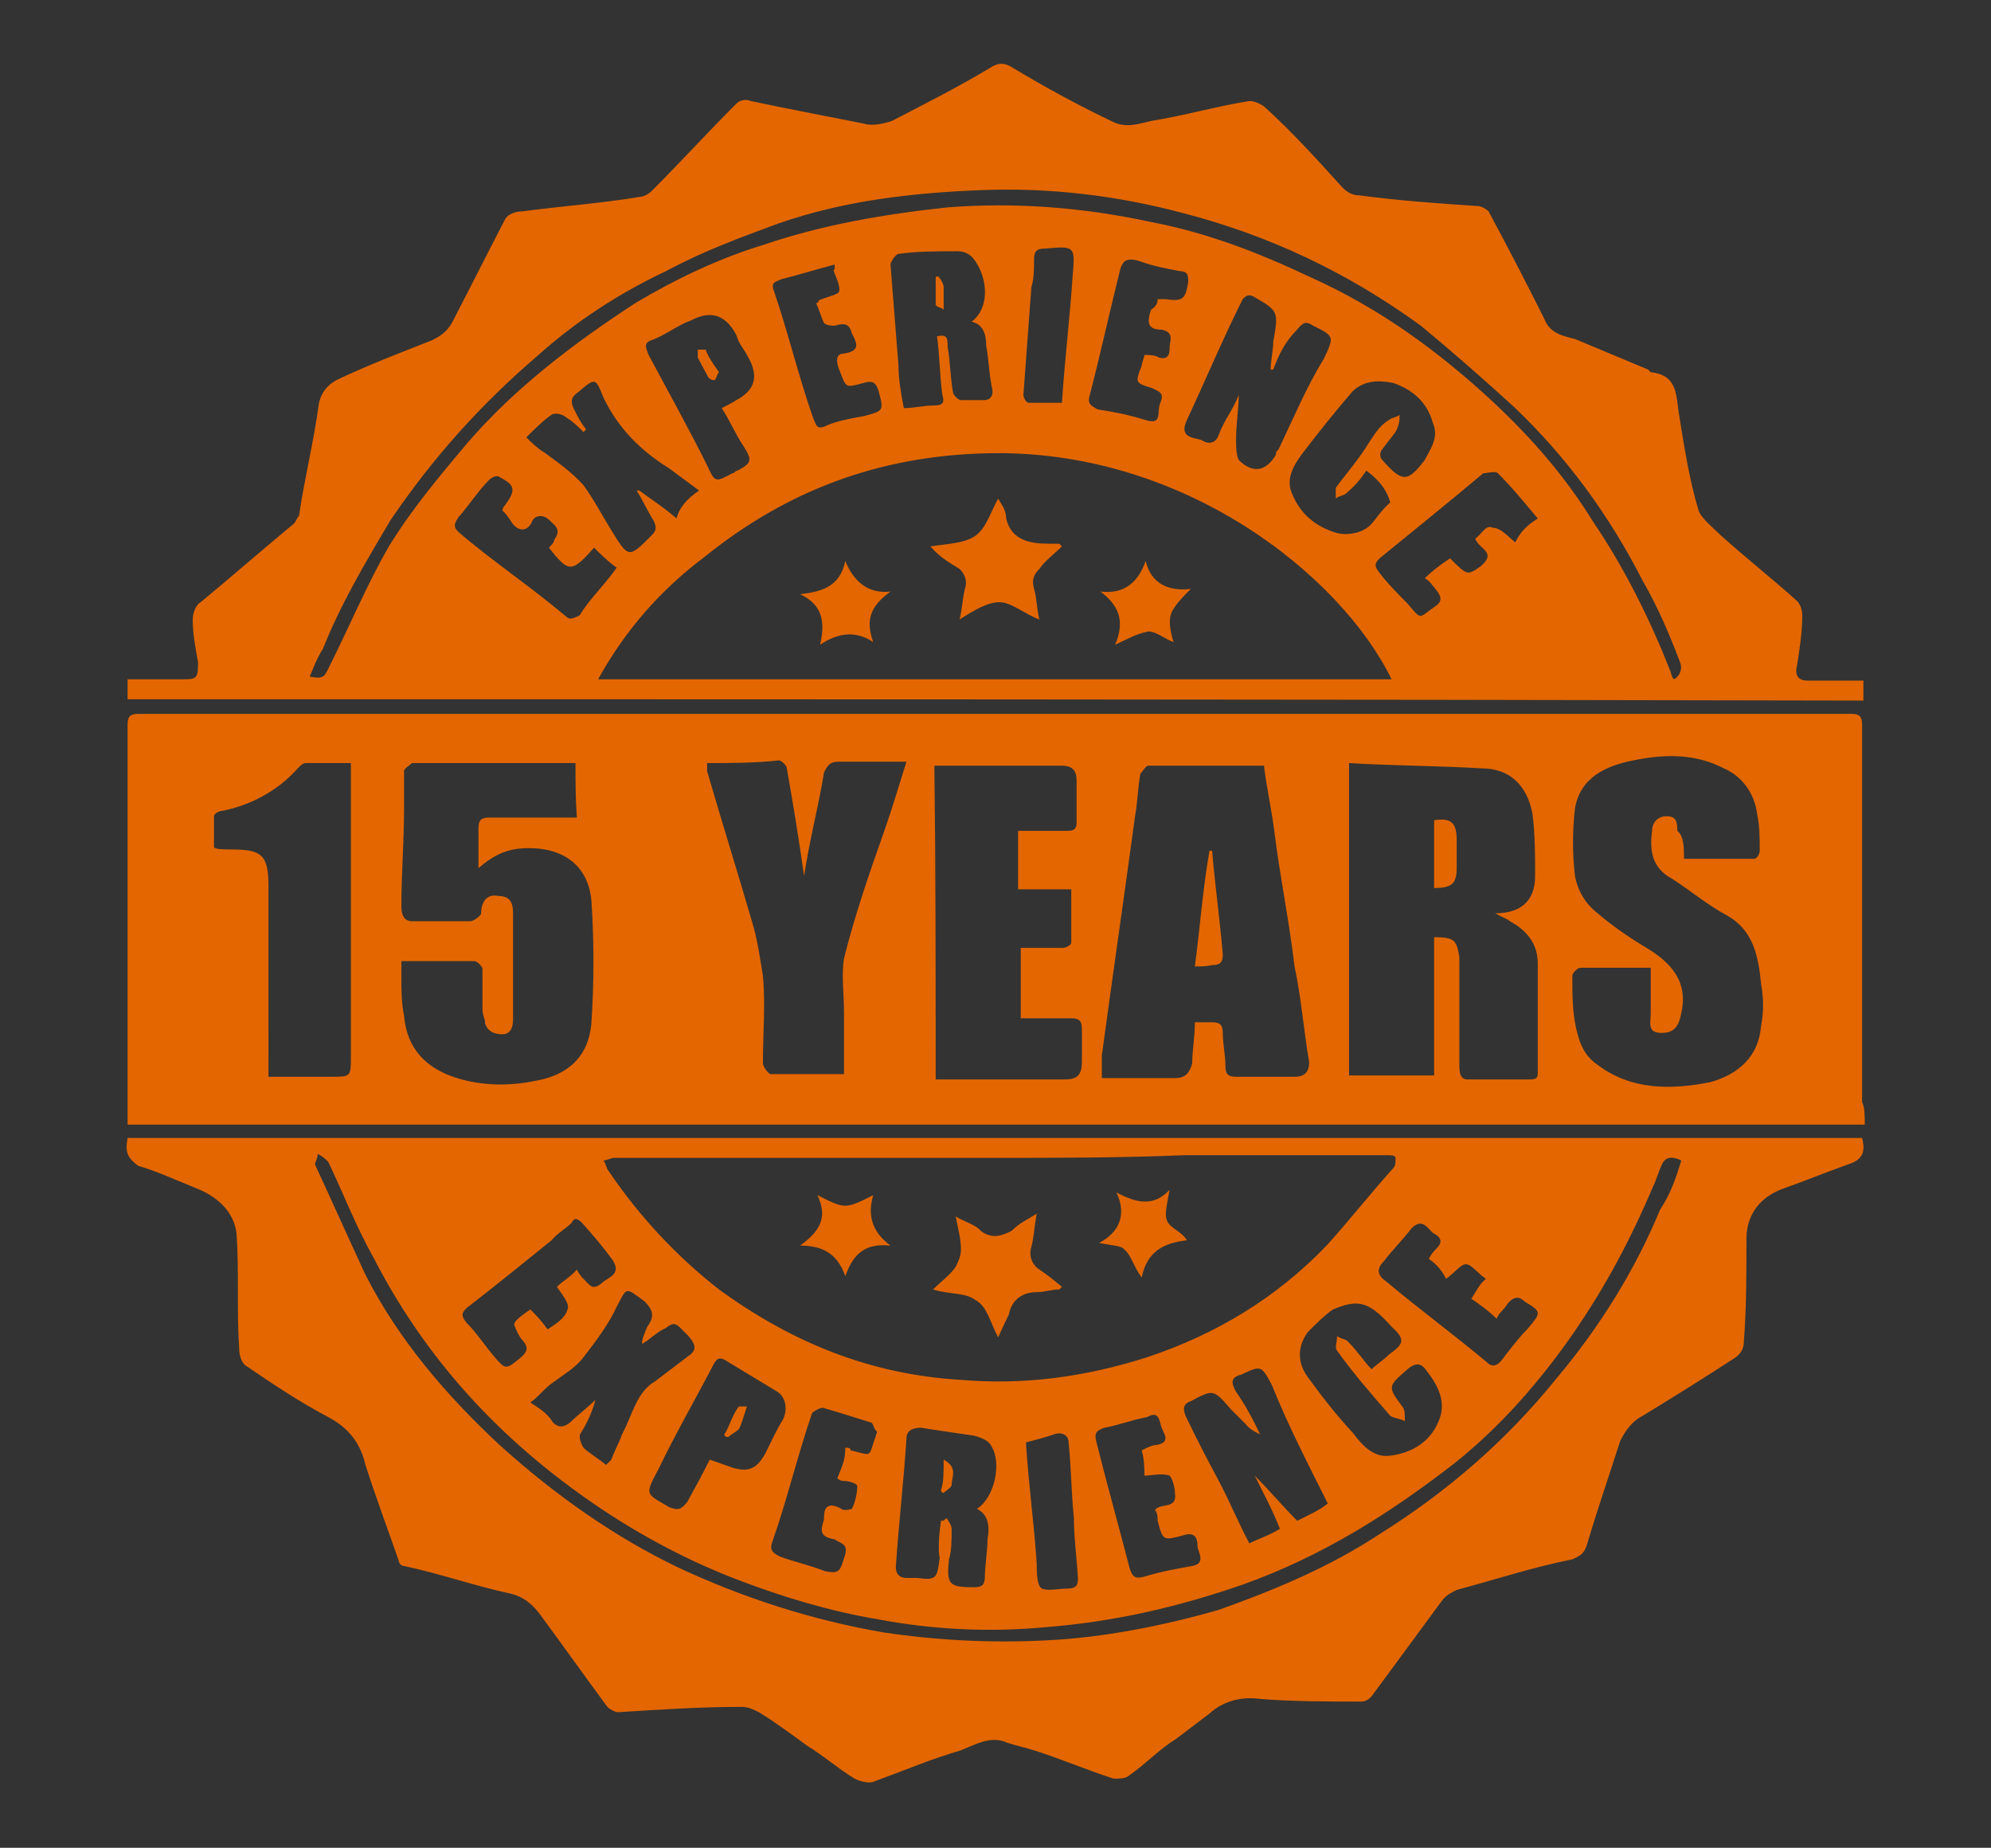 <?xml version="1.0" encoding="utf-8"?>
<!-- Generator: Adobe Illustrator 26.1.0, SVG Export Plug-In . SVG Version: 6.00 Build 0)  -->
<svg version="1.1" id="Layer_1" xmlns="http://www.w3.org/2000/svg" xmlns:xlink="http://www.w3.org/1999/xlink" x="0px" y="0px"
	 viewBox="0 0 149.8 139" style="enable-background:new 0 0 149.8 139;" xml:space="preserve">
<rect x="0" y="0" width="149.8" height="139" fill="#333333" stroke="none"/>
<style type="text/css">
	.st0{fill:#00BF16;}
	.st1{fill:#AD0000;}
	.st2{fill:#FFFFFF;}
	.st3{fill:#3D0046;}
	.st4{fill:#D0D0D0;}
	.st5{fill:#E46600;}
	.st6{fill:#9015C3;}
</style>
<g>
	<g>
		<path class="st0" d="M-310.4,95.2c-35,0-63.5-28.2-63.6-63.1c-0.1-35.2,28.4-63.6,63.7-63.6c34.7,0,63,28.5,63,63.4
			C-247.4,66.7-275.6,95.1-310.4,95.2z M-371.6,31.7c-0.2,33.4,27,60.9,60.2,61.2c33.9,0.2,61.5-26.8,61.7-60.4
			c0.2-33.9-27-61.4-60.9-61.5C-344.2-29.2-371.4-2.1-371.6,31.7z"/>
	</g>
	<g>
		<path class="st0" d="M-350,31.9c0-21.8,17.5-39.4,39.3-39.4c21.8,0,39.5,17.6,39.6,39.3c0,21.7-17.8,39.6-39.4,39.6
			C-332.4,71.3-350,53.7-350,31.9z M-310.6,68.9c20.5,0,37-16.4,37-36.9c0.1-20.6-16.4-37.2-37-37.2c-20.4,0-37,16.5-37.1,36.9
			C-347.8,52.3-331.2,68.9-310.6,68.9z"/>
	</g>
	<g>
		<path class="st0" d="M-260.4,29.5c2.3,0,4.1,1.7,4.1,4c0,2.2-1.9,4.1-4.1,4.1c-2.1-0.1-3.9-1.9-4-4
			C-264.5,31.4-262.7,29.5-260.4,29.5z"/>
	</g>
	<g>
		<path class="st0" d="M-358.9,37.5c-2.2,0.1-4.1-1.8-4.1-4c0-2.2,1.6-3.9,3.7-4.1c2.3-0.1,4.1,1.6,4.3,3.8
			C-354.9,35.5-356.7,37.5-358.9,37.5z"/>
	</g>
	<g>
		<path class="st0" d="M-279.3,23.8c-0.6,1.7-0.9,3.1-1.6,4.2c-1.4,2.6-1.2,5-0.1,7.6c2,4.6,2,5-2.2,7.7c-3.1,2.1-3.6,4.9-3.8,8
			c-0.2,2.6-1.2,4-3.9,4c-4.1,0-7.2,1.7-9.2,5.3c-1.2,2.2-3,2.8-5.1,1.5c-3.6-2.1-7.2-2.1-10.8,0c-2.2,1.3-4,0.7-5.2-1.4
			c-2.1-3.7-5.3-5.3-9.5-5.3c-2.3,0-3.6-1.2-3.6-3.4c0-4.4-1.9-7.6-5.6-9.8c-1.7-1.1-2.5-2.5-1.3-4.5c2.2-3.8,2.3-7.7,0-11.6
			c-1.1-1.8-0.7-3.2,1.1-4.3c0.5-0.3,0.9-0.9,1.4-1.2c3-1.6,4-4.2,4.3-7.5c0.4-4.3,0.6-4.7,4.7-4.9c3.8-0.2,6.4-1.9,8.2-5
			c1.3-2.2,3.1-3.1,5.5-1.6c3.5,2.1,7.1,1.9,10.6-0.1c2.1-1.2,3.7-0.9,5,1.2c2.2,3.6,5.2,5.7,9.6,5.6c2.3-0.1,3.6,1.2,3.6,3.7
			c-0.1,4.2,1.8,7.3,5.4,9.5C-280.7,22-280.1,23.1-279.3,23.8z M-329.6,32.6c4.2,4.6,8.3,9.1,12.5,13.6c8.6-8.1,17-16,25.6-24
			c-1.8-1.7-3.3-3.2-4.9-4.7c-6.9,6.4-13.5,12.7-20.3,19.1c-2.7-2.9-5.2-5.6-7.9-8.5C-326.3,29.6-327.9,31.1-329.6,32.6z"/>
	</g>
	<g>
		<path class="st0" d="M-369.2,22.3l0.4-1.2l8.9-2.2l0.1,0.2l-7.5-2.6l0.4-1.3l9.5,3.2l-0.4,1.2l-8.7,2.3l-0.1-0.2l7.4,2.5l-0.4,1.3
			L-369.2,22.3z"/>
		<path class="st0" d="M-356,15.2c-0.5,0.3-1.1,0.4-1.7,0.4s-1.3-0.2-1.9-0.6l-2.5-1.4c-0.7-0.3-1.1-0.8-1.5-1.3
			c-0.3-0.5-0.5-1.1-0.5-1.7c0-0.6,0.2-1.2,0.5-1.8c0.3-0.6,0.8-1.1,1.3-1.4c0.5-0.3,1.1-0.4,1.7-0.4s1.3,0.2,1.9,0.6l2.5,1.4
			c0.7,0.4,1.1,0.8,1.5,1.3c0.3,0.5,0.5,1.1,0.5,1.7s-0.2,1.2-0.5,1.8C-355.1,14.4-355.5,14.9-356,15.2z M-355.7,12
			c0-0.4-0.1-0.7-0.3-1c-0.2-0.3-0.5-0.6-0.9-0.8l-2.6-1.4c-0.4-0.2-0.8-0.3-1.2-0.3c-0.4,0-0.7,0.1-1.1,0.3
			c-0.3,0.2-0.6,0.4-0.8,0.8c-0.2,0.4-0.3,0.7-0.3,1.1c0,0.4,0.1,0.7,0.3,1c0.2,0.3,0.5,0.6,0.9,0.8l2.6,1.4
			c0.4,0.2,0.8,0.3,1.2,0.3s0.7-0.1,1.1-0.3c0.3-0.2,0.6-0.4,0.8-0.8C-355.8,12.8-355.7,12.4-355.7,12z"/>
		<path class="st0" d="M-357.3-0.7l0.9-1.1l7.4,6.9l-0.9,1.1L-357.3-0.7z M-353.4,1.7l3.8-4.1l1,0.9l-3.8,4.1L-353.4,1.7z
			 M-353.4-4.8l0.9-1.1l7.4,6.9L-346,2L-353.4-4.8z"/>
		<path class="st0" d="M-342.3-1.3l-1.1,0.9l-6.5-7.7l1.1-0.9L-342.3-1.3z"/>
		<path class="st0" d="M-346.1-11.2l1.2-0.8l5.5,8.4l-1.2,0.8L-346.1-11.2z M-340.6-4.5l1.9-1.2c0.6-0.4,1-0.9,1.1-1.4
			c0.2-0.6,0-1.1-0.4-1.7l-1.6-2.5c-0.4-0.6-0.8-0.9-1.4-1.1c-0.6-0.1-1.1,0.1-1.7,0.4l-1.9,1.2l-0.7-1.1l1.9-1.2
			c0.7-0.4,1.3-0.7,1.9-0.8c0.6-0.1,1.2,0,1.8,0.3c0.6,0.3,1,0.7,1.4,1.4l1.6,2.4c0.4,0.6,0.7,1.3,0.7,1.9c0.1,0.6-0.1,1.2-0.4,1.7
			c-0.3,0.6-0.8,1.1-1.5,1.5l-1.9,1.2L-340.6-4.5z"/>
		<path class="st0" d="M-337.2-16.7l1.3-0.6l4,9.2l-1.3,0.6L-337.2-16.7z M-332.9-9l2.1-0.9c0.7-0.3,1.1-0.7,1.3-1.2
			c0.2-0.5,0.2-1.1-0.1-1.7l-1.2-2.7c-0.3-0.7-0.7-1.1-1.2-1.2c-0.6-0.2-1.1-0.2-1.8,0.2l-2.1,0.9l-0.5-1.2l2.1-0.9
			c0.7-0.3,1.4-0.4,2.1-0.4c0.6,0.1,1.2,0.2,1.7,0.6s0.9,0.9,1.2,1.6l1.1,2.6c0.3,0.7,0.4,1.3,0.4,1.9c-0.1,0.6-0.3,1.2-0.7,1.7
			c-0.4,0.5-1,0.9-1.7,1.2l-2,0.9L-332.9-9z"/>
		<path class="st0" d="M-327.5-20.4l1.3-0.3l2.5,9.7l-1.3,0.3L-327.5-20.4z M-326.8-20.6l5.6-1.4l0.3,1.3l-5.6,1.4L-326.8-20.6z
			 M-325.8-16.4l4.8-1.2l0.3,1.3l-4.8,1.2L-325.8-16.4z M-324.7-12.2l5.6-1.4l0.3,1.3l-5.6,1.4L-324.7-12.2z"/>
		<path class="st0" d="M-317.9-22.6l1.3-0.1l5.5,7.4l-0.2,0.2l-0.6-7.9l1.4-0.1l0.7,10l-1.3,0.1l-5.5-7.2l0.2-0.2l0.6,7.8l-1.4,0.1
			L-317.9-22.6z"/>
		<path class="st0" d="M-302.6-12.9c-0.4-0.4-0.8-0.9-1-1.5c-0.2-0.6-0.2-1.3-0.1-2l0.4-2.7c0.1-0.7,0.4-1.3,0.7-1.9
			c0.4-0.5,0.8-0.9,1.4-1.1c0.6-0.2,1.2-0.3,1.9-0.2c0.6,0.1,1.1,0.3,1.5,0.6c0.4,0.3,0.8,0.7,1,1.2c0.2,0.5,0.4,1.1,0.4,1.7
			l-1.4-0.2c-0.1-0.3-0.2-0.6-0.3-0.9c-0.2-0.3-0.4-0.5-0.6-0.7c-0.2-0.2-0.5-0.3-0.8-0.3c-0.4-0.1-0.8,0-1.1,0.1
			c-0.3,0.2-0.6,0.4-0.8,0.7c-0.2,0.3-0.4,0.7-0.4,1.2l-0.4,2.7c-0.1,0.4-0.1,0.9,0.1,1.3c0.1,0.4,0.3,0.7,0.6,0.9
			c0.3,0.2,0.6,0.4,1,0.4c0.3,0.1,0.6,0.1,0.9-0.1c0.3-0.1,0.6-0.2,0.8-0.4s0.4-0.4,0.6-0.8l1.4,0.2c-0.2,0.6-0.5,1.1-0.9,1.4
			c-0.4,0.4-0.8,0.7-1.3,0.8c-0.5,0.2-1.1,0.2-1.6,0.1C-301.6-12.3-302.2-12.5-302.6-12.9z"/>
		<path class="st0" d="M-292.8-20.8l1.3,0.4l-3.3,9.5l-1.3-0.4L-292.8-20.8z M-293.4-16.3l5.2,1.8l-0.4,1.3l-5.2-1.8L-293.4-16.3z
			 M-287.4-18.9l1.3,0.4l-3.3,9.5l-1.3-0.4L-287.4-18.9z"/>
		<path class="st0" d="M-280.3-15.6l1.1,0.6l-1.6,10.6l-1.3-0.7l1.5-8.4l-6.4,5.7l-1.3-0.7L-280.3-15.6z M-285.2-10.9l4.6,2.6
			l-0.7,1.2l-4.6-2.6L-285.2-10.9z"/>
		<path class="st0" d="M-273.7-11.6l1.1,0.9l-6.3,7.8l-1.1-0.9L-273.7-11.6z M-276-7.7l2.7,2.1c0.2,0.2,0.4,0.3,0.7,0.3
			c0.2,0,0.5,0,0.7-0.1s0.4-0.3,0.7-0.5c0.2-0.2,0.3-0.5,0.4-0.7c0.1-0.3,0.1-0.5,0-0.7c-0.1-0.2-0.2-0.4-0.4-0.6l-2.7-2.1l0.8-1.1
			l2.6,2.1c0.4,0.4,0.8,0.8,1,1.2c0.2,0.4,0.2,0.9,0.2,1.4c-0.1,0.5-0.3,0.9-0.7,1.4c-0.4,0.4-0.8,0.8-1.2,0.9
			c-0.4,0.2-0.9,0.2-1.4,0.2c-0.5-0.1-0.9-0.3-1.4-0.7l-2.6-2.1L-276-7.7z M-274.5-5.2l1.3,0.6l-1.1,5.4l-1.3-1.1L-274.5-5.2z"/>
		<path class="st0" d="M-264.8,3.2l-1.3,1.2c-0.6,0.5-1.1,0.8-1.7,1c-0.6,0.2-1.2,0.2-1.8-0.1c-0.6-0.2-1.1-0.6-1.6-1.1
			c-0.4-0.6-0.8-1.1-0.9-1.7c-0.2-0.6-0.1-1.2,0.1-1.7c0.2-0.6,0.6-1.1,1.1-1.6l2.2-1.9c0.6-0.5,1.1-0.8,1.7-1
			c0.6-0.2,1.2-0.2,1.8,0.1s1.1,0.6,1.6,1.1c0.4,0.4,0.7,0.9,0.8,1.4c0.2,0.5,0.2,1.1,0.1,1.6c-0.1,0.6-0.4,1.1-0.7,1.6l-1-1.1
			c0.2-0.3,0.3-0.6,0.4-0.9c0.1-0.3,0-0.6-0.1-0.9s-0.2-0.5-0.4-0.7c-0.3-0.3-0.6-0.5-0.9-0.6c-0.4-0.1-0.7-0.1-1.1,0
			c-0.4,0.1-0.7,0.3-1.1,0.7l-2.2,1.9c-0.3,0.3-0.6,0.6-0.7,0.9s-0.2,0.7-0.1,1.1s0.3,0.7,0.5,1c0.3,0.3,0.6,0.5,0.9,0.6
			c0.3,0.1,0.7,0.1,1.1,0c0.4-0.1,0.7-0.3,1.1-0.7l0.3-0.3l-1.3-1.5l1-0.9L-264.8,3.2z"/>
		<path class="st0" d="M-259.3,2.8l0.7,1.2l-8.4,5.4l-0.7-1.2L-259.3,2.8z M-266.3,8.1l3.1,4.8l-1.1,0.7l-3.1-4.8L-266.3,8.1z
			 M-262.7,5.8l2.7,4.2l-1.1,0.7l-2.7-4.2L-262.7,5.8z M-259,3.4l3.1,4.8L-257,9l-3.1-4.8L-259,3.4z"/>
		<path class="st0" d="M-262.8,16.7c-0.1-0.4-0.1-0.8-0.1-1.3c0-0.4,0.1-0.8,0.2-1.2l1.3,0.4c-0.2,0.5-0.2,1-0.2,1.4
			c0.1,0.5,0.2,1,0.4,1.4c0.3,0.7,0.6,1.1,1.1,1.4c0.4,0.3,0.8,0.3,1.3,0.1l0,0c0.3-0.2,0.5-0.3,0.7-0.6c0.1-0.2,0.2-0.5,0.2-0.8
			c0-0.3-0.1-0.7-0.2-1.1c0,0,0,0,0-0.1c0,0,0,0,0-0.1v-0.1c-0.2-0.7-0.3-1.2-0.3-1.7c-0.1-0.4,0.1-0.9,0.3-1.3
			c0.2-0.4,0.7-0.8,1.3-1.1l0,0c0.6-0.2,1.1-0.3,1.6-0.2c0.5,0.1,1,0.3,1.4,0.7c0.4,0.4,0.8,0.9,1.1,1.6c0.2,0.3,0.2,0.7,0.3,1
			c0.1,0.3,0.1,0.7,0.1,1.1c0,0.4-0.1,0.7-0.2,1.1l-1.3-0.3c0.1-0.4,0.2-0.9,0.1-1.3c0-0.4-0.1-0.8-0.3-1.1c-0.3-0.6-0.6-1.1-1-1.3
			c-0.4-0.2-0.8-0.3-1.3-0.1l0,0c-0.3,0.2-0.5,0.3-0.6,0.6c-0.1,0.2-0.2,0.6-0.1,0.8c0.1,0.3,0.1,0.7,0.2,1.2v0.1v0.1v0.1v0.1
			c0.1,0.6,0.2,1.1,0.2,1.6c0,0.4-0.1,0.9-0.3,1.3c-0.2,0.4-0.7,0.7-1.3,1l0,0c-0.6,0.2-1.1,0.3-1.6,0.2c-0.5-0.1-1-0.3-1.4-0.7
			c-0.4-0.4-0.8-1-1.1-1.7C-262.6,17.5-262.8,17.1-262.8,16.7z"/>
	</g>
	<g>
		<path class="st0" d="M-256.6,48.1l-0.5,1.1l-8.6,1.3l-0.1-0.2l6.9,3l-0.5,1.2l-8.7-3.8l0.5-1.1l8.5-1.4l0.1,0.2l-6.9-3l0.5-1.2
			L-256.6,48.1z"/>
		<path class="st0" d="M-269.6,53.8c0.5-0.3,1.1-0.4,1.7-0.3c0.6,0.1,1.2,0.3,1.8,0.7l2.2,1.5c0.6,0.4,1,0.8,1.3,1.3
			c0.3,0.5,0.4,1.1,0.4,1.7c-0.1,0.6-0.2,1.2-0.6,1.7c-0.4,0.6-0.8,0.9-1.3,1.2s-1.1,0.4-1.7,0.3c-0.6-0.1-1.2-0.3-1.8-0.7l-2.2-1.5
			c-0.6-0.4-1-0.8-1.3-1.4c-0.3-0.5-0.4-1.1-0.4-1.7s0.2-1.2,0.6-1.7C-270.6,54.5-270.2,54.1-269.6,53.8z M-270.2,56.8
			c0,0.3,0.1,0.7,0.2,1c0.2,0.3,0.4,0.6,0.8,0.8l2.3,1.6c0.4,0.2,0.7,0.4,1.1,0.4c0.4,0.1,0.7,0,1-0.2c0.3-0.2,0.6-0.4,0.8-0.7
			c0.2-0.3,0.3-0.7,0.4-1c0-0.3-0.1-0.7-0.2-1c-0.2-0.3-0.4-0.6-0.8-0.8l-2.3-1.6c-0.4-0.2-0.7-0.4-1.1-0.4c-0.4-0.1-0.7,0-1,0.2
			c-0.3,0.2-0.6,0.4-0.8,0.7C-270.1,56.1-270.2,56.4-270.2,56.8z"/>
		<path class="st0" d="M-273.8,72.6l-1,0.9l-6.5-7.1l1-0.9L-273.8,72.6z M-273.2,66.4l-3.9,3.6l-0.8-0.9l3.9-3.6L-273.2,66.4z
			 M-269.7,68.9l-1,0.9l-6.5-7.1l1-0.9L-269.7,68.9z"/>
		<path class="st0" d="M-284,68.4l1.1-0.8l5.5,7.8l-1.1,0.8L-284,68.4z"/>
		<path class="st0" d="M-285.8,71.2l-1.9,1.1c-0.6,0.3-1,0.7-1.2,1.3c-0.2,0.5-0.1,1.1,0.2,1.7l1.3,2.5c0.3,0.6,0.7,0.9,1.2,1.1
			c0.5,0.2,1.1,0.1,1.7-0.3l1.9-1.1l0.6,1.1l-1.9,1c-0.7,0.4-1.3,0.6-1.9,0.6c-0.6,0-1.2-0.1-1.7-0.4c-0.5-0.3-0.9-0.8-1.3-1.4
			l-1.3-2.4c-0.3-0.6-0.5-1.2-0.5-1.8s0.2-1.1,0.5-1.6c0.3-0.5,0.9-0.9,1.6-1.3l1.9-1L-285.8,71.2z M-281.1,78l-1.2,0.6l-4.6-8.4
			l1.2-0.6L-281.1,78z"/>
		<path class="st0" d="M-293.5,74.9l-2.1,0.7c-0.7,0.2-1.1,0.6-1.4,1.1c-0.2,0.4-0.3,1-0.1,1.7l0.9,2.7c0.2,0.6,0.6,1.1,1.1,1.3
			c0.5,0.2,1.1,0.2,1.7,0l2.1-0.7l0.4,1.2l-2,0.7c-0.7,0.2-1.4,0.3-2,0.2c-0.6-0.1-1.1-0.3-1.6-0.7c-0.4-0.4-0.8-0.9-1-1.6l-0.9-2.6
			c-0.2-0.7-0.3-1.3-0.2-1.9s0.4-1.1,0.8-1.5c0.4-0.4,1-0.8,1.7-1l2.1-0.7L-293.5,74.9z M-290,82.5l-1.3,0.4l-3.1-9l1.3-0.4
			L-290,82.5z"/>
		<path class="st0" d="M-301.4,77.3l-5.4,0.9l-0.2-1.3l5.4-0.9L-301.4,77.3z M-300.1,85.5l-5.4,0.9l-0.2-1.3l5.4-0.9L-300.1,85.5z
			 M-300.8,81.4l-4.7,0.8l-0.2-1.3l4.7-0.8L-300.8,81.4z M-299.4,85.4l-1.3,0.2l-1.6-9.4l1.3-0.2L-299.4,85.4z"/>
		<path class="st0" d="M-308.6,86.6h-1.2l-4.6-7.4l0.2-0.2l-0.1,7.6h-1.3l0.1-9.5h1.2l4.6,7.3l-0.2,0.2l0.1-7.4h1.3L-308.6,86.6z"/>
		<path class="st0" d="M-322.4,76.3c0.4,0.4,0.7,0.9,0.8,1.5c0.2,0.6,0.1,1.2-0.1,1.9l-0.6,2.6c-0.2,0.7-0.4,1.3-0.8,1.7
			c-0.4,0.4-0.9,0.8-1.4,0.9c-0.6,0.2-1.2,0.2-1.8,0c-0.5-0.2-1-0.4-1.4-0.7c-0.4-0.3-0.7-0.7-0.9-1.2c-0.2-0.5-0.3-1-0.2-1.6
			l1.3,0.3c0,0.3,0.1,0.6,0.2,0.9c0.2,0.3,0.3,0.5,0.5,0.7c0.2,0.2,0.4,0.3,0.7,0.4c0.4,0.1,0.7,0.1,1.1,0c0.3-0.1,0.6-0.3,0.8-0.6
			c0.2-0.3,0.4-0.7,0.5-1.1l0.6-2.6c0.1-0.4,0.1-0.8,0.1-1.2c-0.1-0.4-0.2-0.7-0.4-0.9c-0.2-0.2-0.6-0.4-0.9-0.5
			c-0.3-0.1-0.6-0.1-0.8,0c-0.3,0.1-0.6,0.2-0.8,0.3c-0.2,0.2-0.4,0.4-0.6,0.7l-1.3-0.3c0.2-0.5,0.6-0.9,1-1.3
			c0.4-0.3,0.8-0.6,1.3-0.7s1-0.1,1.6,0C-323.4,75.6-322.8,75.9-322.4,76.3z"/>
		<path class="st0" d="M-337.3,80.9l-1.2-0.5l3.8-8.7l1.2,0.5L-337.3,80.9z M-331.5,78.9l-4.8-2.1l0.5-1.2l4.8,2.1L-331.5,78.9z
			 M-332.4,83.1l-1.2-0.5l3.8-8.7l1.2,0.5L-332.4,83.1z"/>
		<path class="st0" d="M-343.8,77.2l-0.9-0.6l2.3-9.9l1.2,0.8l-2.1,7.9l6.4-4.9l1.2,0.8L-343.8,77.2z M-338.8,73.1l-4.2-2.8l0.7-1.1
			l4.2,2.8L-338.8,73.1z"/>
		<path class="st0" d="M-347.3,69.4l-2.4-2.2c-0.2-0.2-0.4-0.3-0.6-0.3c-0.2-0.1-0.4,0-0.7,0.1c-0.2,0.1-0.4,0.2-0.7,0.4
			c-0.2,0.2-0.3,0.4-0.4,0.7c-0.1,0.2-0.1,0.4,0,0.7c0.1,0.2,0.2,0.4,0.4,0.6l2.4,2.2l-0.9,0.9l-2.3-2.2c-0.4-0.4-0.7-0.8-0.8-1.2
			c-0.2-0.4-0.2-0.9-0.1-1.3c0.1-0.4,0.4-0.9,0.7-1.3c0.4-0.4,0.8-0.7,1.2-0.8s0.9-0.2,1.4-0.1c0.4,0.1,0.9,0.4,1.3,0.7l2.3,2.2
			L-347.3,69.4z M-349.7,72.9l-1-0.9l6.5-7l1,0.9L-349.7,72.9z M-348.5,67l-1.2-0.7l1.4-5.1l1.2,1.1L-348.5,67z"/>
		<path class="st0" d="M-357.1,58.2l1.3-1c0.6-0.4,1.1-0.7,1.7-0.8s1.2-0.1,1.7,0.2s1,0.6,1.4,1.1c0.4,0.5,0.7,1.1,0.7,1.7
			c0.1,0.6,0,1.1-0.2,1.7c-0.2,0.5-0.6,1-1.2,1.4l-2.2,1.7c-0.6,0.4-1.1,0.7-1.7,0.8s-1.2,0.1-1.7-0.2s-1-0.6-1.4-1.1
			c-0.3-0.4-0.6-0.9-0.7-1.4c-0.1-0.5-0.1-1,0.1-1.5c0.2-0.5,0.4-1,0.8-1.4l0.9,1.2c-0.2,0.3-0.3,0.5-0.4,0.8
			c-0.1,0.3-0.1,0.6,0,0.8s0.2,0.5,0.3,0.7c0.2,0.3,0.5,0.5,0.8,0.7c0.3,0.1,0.7,0.2,1.1,0.1c0.4-0.1,0.7-0.2,1.1-0.5l2.2-1.7
			c0.3-0.2,0.6-0.5,0.7-0.8s0.2-0.7,0.2-1c-0.1-0.3-0.2-0.7-0.4-1c-0.2-0.3-0.5-0.5-0.8-0.7c-0.3-0.1-0.7-0.2-1.1-0.1
			c-0.4,0.1-0.7,0.3-1.1,0.5l-0.3,0.2l1.2,1.6l-1,0.8L-357.1,58.2z"/>
		<path class="st0" d="M-362.6,57.6l-2.6-4.8l1.1-0.6l2.6,4.8L-362.6,57.6z M-362.3,58.2l-0.6-1.2l8.4-4.5l0.6,1.2L-362.3,58.2z
			 M-358.9,55.7l-2.2-4.2l1.1-0.6l2.2,4.2L-358.9,55.7z M-355.3,53.7l-2.6-4.8l1.1-0.6l2.6,4.8L-355.3,53.7z"/>
		<path class="st0" d="M-357.9,45.3c0.1,0.4,0.1,0.8,0,1.2s-0.2,0.8-0.3,1.2l-1.2-0.4c0.2-0.4,0.3-0.9,0.3-1.3
			c0-0.4-0.1-0.9-0.2-1.4c-0.2-0.7-0.5-1.1-0.9-1.4c-0.4-0.3-0.8-0.3-1.2-0.2l0,0c-0.3,0.1-0.5,0.3-0.7,0.5
			c-0.1,0.2-0.2,0.5-0.2,0.8s0.1,0.7,0.1,1.1c0,0,0,0,0,0.1c0,0,0,0,0,0.1v0.1c0.1,0.6,0.2,1.2,0.2,1.6c0,0.4-0.1,0.8-0.4,1.2
			c-0.2,0.4-0.7,0.7-1.3,0.9l0,0c-0.6,0.2-1.1,0.2-1.6,0.1c-0.5-0.1-0.9-0.4-1.3-0.8c-0.4-0.4-0.7-0.9-0.9-1.6
			c-0.1-0.3-0.2-0.7-0.2-1c-0.1-0.3-0.1-0.7,0-1.1c0.1-0.3,0.1-0.7,0.2-1.1l1.3,0.4c-0.2,0.4-0.2,0.8-0.2,1.2c0,0.4,0.1,0.7,0.2,1.1
			c0.2,0.6,0.5,1.1,0.9,1.3c0.4,0.3,0.8,0.3,1.2,0.2l0,0c0.3-0.1,0.5-0.3,0.7-0.5c0.1-0.2,0.2-0.5,0.2-0.8c0-0.3-0.1-0.7-0.1-1.2
			v-0.1v-0.1v-0.1v-0.1c-0.1-0.6-0.1-1.1-0.1-1.5c0-0.4,0.2-0.8,0.4-1.2c0.3-0.4,0.7-0.7,1.3-0.8l0,0c0.6-0.2,1.1-0.2,1.6-0.1
			c0.5,0.1,0.9,0.4,1.3,0.8c0.4,0.4,0.7,1,0.9,1.7C-358.1,44.5-358,45-357.9,45.3z"/>
	</g>
</g>
<rect x="316.4" y="-106.2" class="st1" width="28.2" height="11"/>
<rect x="351.4" y="-106.5" class="st2" width="22.7" height="12.5"/>
<g>
	<path class="st1" d="M-959.2,32.7c-0.6,0.5-1.1,1-1.7,1.5c-1.3,1.1-2.8,1.7-4.5,1.5c-1.2-0.1-2.5-0.2-3.7-0.3
		c-1.2-0.2-2.1-1.8-1.2-3c0.4-0.5,0.9-0.8,1.6-0.7c1.2,0.1,2.3,0.2,3.5,0c0.7-0.1,1.2-0.4,1.7-0.9c0.4-0.4,0.8-0.8,1.1-1.2
		c0.7-0.9,1.6-1.4,2.7-1.7c1.5-0.4,2.9-0.8,4.4-1c0.9-0.1,1.8-0.2,2.7,0c1.1,0.2,1.8,0.9,2.1,1.9c0.2,0.5,0.2,1,0.3,1.5
		c0.2,2.4,0.3,4.7,0.3,7.1c0,1.3-0.1,2.5-0.4,3.7c0,0.2,0,0.5,0.1,0.7c0.3,1.8,0.5,3.5,0.8,5.3c0.1,0,0.1-0.1,0.2-0.1
		c1.8-1.2,3.6-2.4,5.5-3.6c0.2-0.1,0.2-0.2,0.2-0.4c0-4.6,0-9.3,0-13.9c0-0.7,0.3-1.3,0.9-1.7c0.3-0.2,0.7-0.3,1.1-0.3
		c3.2,0,6.4,0,9.6,0c3.9,0,7.8,0,11.8,0c0.8,0,1.4,0.3,1.7,1c0.1,0.3,0.2,0.6,0.2,0.9c0,5.5,0,11.1,0,16.6c0,0.1,0,0.1,0,0.2
		c-0.1,0-0.2,0-0.3,0c-7.4,0-14.9,0-22.3,0c-0.2,0-0.3,0-0.5,0.1c-6.5,4.1-13,8.3-19.5,12.4c-0.2,0.1-0.4,0.2-0.6,0.2
		c-1.8,0-3.5,0-5.3,0c-0.1,0-0.2,0-0.3,0c0.1-0.1,0.2-0.1,0.2-0.2c2.2-1.4,4.4-2.8,6.5-4.3c0.1-0.1,0.2-0.2,0.2-0.4
		c0-0.5,0-1,0.1-1.4c0.1-1.6,0.3-3.1,0.4-4.7c0.2-1.7,0.3-3.4,0.5-5.1c0.1-0.8,0.2-1.7,0.2-2.5c0-0.1,0-0.2,0-0.2
		c-0.4-1.1-0.5-2.3-0.4-3.5c0.1-1.1,0.2-2.3,0.2-3.4C-959.2,32.9-959.2,32.8-959.2,32.7z M-953.8,50c-0.3-2.5-0.5-5-0.8-7.5l0,0
		c-0.2,2.8-0.5,5.6-0.8,8.5C-954.8,50.7-954.3,50.3-953.8,50z"/>
	<path class="st1" d="M-938.8,53.1c-0.1,0-0.2,0-0.3,0c-0.8,0-1.7,0-2.5,0c-0.9,0-1.6-0.6-1.6-1.5c0-0.9,0-1.7,0-2.6
		c0-0.9,0.6-1.5,1.5-1.5c0.1,0,0.1,0,0.2,0c8.1,0,16.3,0,24.4,0c0.1,0,0.2,0,0.3,0c0-5.8,0-11.5,0-17.3c0.1,0,0.2,0,0.3,0
		c3.1,0,6.3,0,9.4,0c0.1,0,0.2,0,0.3,0.1c2.3,2.5,4.6,5,7,7.5c0.1,0.1,0.1,0.2,0.1,0.3c0,3.7,0,7.5,0,11.2c0,1.9-1.4,3.3-3.2,3.5
		c-0.1,0-0.1,0-0.2,0c0.3,1.9-0.2,3.6-1.5,5.1c-1,1-2.2,1.7-3.7,1.8c-1.8,0.1-3.5-0.4-4.7-1.8c-1.3-1.3-1.7-3-1.5-4.8
		c-4.3,0-8.7,0-13,0c0.2,2-0.3,3.8-1.8,5.1c-1.2,1.1-2.7,1.6-4.3,1.5c-1.7-0.1-3-0.9-4-2.2C-938.7,56.2-939.1,54.7-938.8,53.1z
		 M-903.2,39.4c0-0.5,0-1,0-1.5c0-0.1-0.1-0.2-0.1-0.2c-1.1-1.3-2.2-2.7-3.4-4c-0.1-0.1-0.2-0.2-0.4-0.2c-1.9,0-3.9,0-5.8,0
		c-0.1,0-0.1,0-0.2,0c0,2,0,3.9,0,5.9C-909.8,39.4-906.5,39.4-903.2,39.4z M-935.4,54c0,1.2,1,2.2,2.2,2.2s2.2-1,2.2-2.2
		s-1-2.2-2.2-2.2C-934.4,51.8-935.4,52.8-935.4,54z M-905.6,52c-0.4,0.3-0.7,0.6-1,0.8c-0.1-0.1-0.2-0.1-0.3-0.2
		c-0.1-0.1-0.2-0.1-0.3-0.2c-0.2-0.2-0.4-0.3-0.6-0.5c-0.1,0-0.1-0.1-0.2-0.1c-0.5,0-1,0-1.5,0c-0.2,0.6-0.4,1.2-0.2,1.8
		s0.6,1.1,1.1,1.4c0.8,0.4,1.9,0.3,2.6-0.4C-905.4,53.9-905.2,52.8-905.6,52z"/>
	<path class="st1" d="M-959.1,19.4c-0.3,0-0.7,0-1,0c-0.3,0-0.6,0-0.8,0s-0.3-0.1-0.2-0.3c0.1-0.4,0.2-0.8,0.3-1.2
		c0-0.2,0.1-0.2,0.3-0.2c0.7,0,1.4,0,2.1,0c0.2,0,0.4-0.1,0.5-0.2c0.9-0.9,2-1.4,3.2-1.3c2.1,0,4,1.5,4.5,3.6
		c0.5,2.2-0.3,4.3-2.2,5.4c-2.1,1.3-5.1,0.5-6.3-1.6c-0.7-1.2-0.8-2.5-0.5-3.9C-959.2,19.6-959.1,19.5-959.1,19.4z"/>
	<path class="st1" d="M-966,28.3c0.4-0.2,0.7-0.4,1-0.7s0.6-0.3,0.9,0c0.3,0.2,0.6,0.3,1,0.5c-0.1-1.4-0.2-2.7-0.3-4.1
		c0.8-0.1,1.6-0.2,2.4-0.3c0,0.1,0,0.1,0,0.2c0,0.9,0,1.7,0,2.6c0,0.1,0,0.2-0.1,0.2c-0.9,0.5-1.7,1.3-2.3,2.1
		c-0.3,0.3-0.6,0.7-0.9,1c-0.2,0.2-0.5,0.3-0.8,0.4c-1,0.2-2,0.1-2.9,0c-0.6,0-1.2-0.2-1.8,0c-0.1,0-0.2,0.1-0.3,0.1
		c0-1.8,0-3.6,0-5.5c1.3-0.2,2.7-0.3,4.1-0.5C-966.1,25.7-966,26.9-966,28.3z"/>
	<path class="st1" d="M-971.9,32.4c-0.7-0.4-1.3-0.8-1.9-1.2c-0.1,0-0.1-0.2-0.1-0.2c0-1.2,0-2.3,0-3.5c0-1.5,0-2.9,0-4.4
		c0-0.1,0-0.1,0-0.3c0.1,0,0.1,0.1,0.2,0.1c0.9,0.6,1.8,1.2,2.7,1.7c0.1,0.1,0.2,0.2,0.2,0.3c0,1.9,0,3.7,0,5.6c0,0.1,0,0.2-0.1,0.3
		C-971.4,31.3-971.8,31.8-971.9,32.4z"/>
	<path class="st1" d="M-966.6,23.8c-0.4,0.1-0.8,0.1-1.2,0.2c-0.8,0.1-1.6,0.2-2.3,0.3c-0.2,0-0.4,0-0.6-0.1c-0.8-0.5-1.6-1-2.5-1.6
		c0.3,0,0.6-0.1,0.9-0.1c0.9-0.1,1.7-0.2,2.6-0.3c0.1,0,0.2,0,0.3,0C-968.5,22.7-967.6,23.2-966.6,23.8
		C-966.6,23.7-966.6,23.8-966.6,23.8z"/>
	<path class="st1" d="M-966.7,21.7c0.4,0,0.8-0.1,1.1-0.1c0.1,0,0.1,0,0.2,0c1.1,0.5,2.3,1,3.4,1.5c0,0,0.1,0,0.1,0.1
		c-0.4,0-0.6,0.1-0.9,0.1s-0.5,0.1-0.8,0.1c-0.1,0-0.2,0-0.3,0c-0.9-0.5-1.8-1-2.7-1.6C-966.6,21.8-966.6,21.8-966.7,21.7z"/>
</g>
<g>
	<path class="st1" d="M-878.4,123.5c0,0.5-0.1,1-0.1,1.5c-0.1,5.3-0.2,10.7-0.3,16c0,1.1-0.2,2-1.2,2.5s-2.1,0.4-3-0.2
		c-0.9-0.5-1.2-1.4-1.2-2.4c0-4.9,0.1-9.8,0.1-14.6c0-0.3,0-0.6,0-1c-0.1-0.1-0.2-0.1-0.3-0.2c-0.2,0.3-0.3,0.6-0.6,0.8
		c-1.7,1.8-3.3,3.7-5,5.4c-0.9,0.9-1.1,1.7-1,2.9c0.2,2.1,0.3,4.2,0.4,6.3c0,0.4,0,0.8-0.1,1.2c-0.4,1.3-1.5,2-2.8,1.9
		c-1.2-0.1-2.1-1.1-2.2-2.3c-0.2-3.2-0.4-6.3-0.6-9.5c-0.1-1.2,0.4-2.3,1.2-3.3c2.1-2.7,4.2-5.5,6.2-8.3c0.3-0.4,0.5-1,0.5-1.6
		c-0.1-2.4-0.2-4.9-0.5-7.3c-0.2,0.7-0.5,1.4-0.7,2.1c-0.4,1.2-1.1,2.2-2.2,2.8c-1.1,0.7-2.2,1.4-3.4,2.1c-1.2,0.7-2.2,0.5-2.9-0.6
		c-0.7-1-0.4-2.2,0.6-3c0.8-0.6,1.6-1.2,2.4-1.7c1.2-0.7,1.7-1.6,2-2.9c0.5-2,1.2-3.9,1.8-5.9c0.4-1.4,1.2-2.1,2.7-2.2
		c1.8-0.1,3.5-0.4,5.3-0.7c2.7-0.4,3.6,0.4,3.8,3.1c0.3,5,0.6,10,1,15c0,0.3,0.1,0.6,0.2,0.9C-878.4,121.4-878.4,122.5-878.4,123.5z
		"/>
	<path class="st1" d="M-952.8,120.8c1.2-4.8,2.3-9.6,3.5-14.4c0.2-0.6,0.4-1.2,0.7-1.8c0.7-1,1.7-1.3,2.8-0.8c1.5,0.6,3.1,1.3,4.6,2
		c1,0.4,1.4,1.2,1.7,2.2c0.7,2.3,1.3,4.5,2.1,6.8c0.2,0.5,0.5,1,1,1.3c1,0.8,2,1.5,3.1,2.2c1.1,0.8,1.4,2,0.7,3
		c-0.7,1.1-1.9,1.3-3.1,0.5c-0.9-0.6-1.8-1.2-2.7-1.7c-1.6-0.8-2.5-2.1-2.9-3.9c-0.1-0.5-0.3-1-0.6-1.4c-0.1,1.1-0.1,2.3-0.3,3.4
		c-0.5,2.1,0.2,3.5,1.7,5c1.6,1.5,3,3.3,4.4,5c1.1,1.2,1.6,2.6,1.5,4.3c-0.2,2.9-0.4,5.7-0.6,8.6c-0.1,1.6-1.2,2.6-2.6,2.6
		c-1.5,0-2.6-1.3-2.5-2.9c0.1-2.4,0.2-4.8,0.4-7.3c0.1-0.8-0.2-1.3-0.7-1.8c-2-2.1-4-4.2-5.9-6.4c0,0-0.1-0.1-0.3-0.1
		c0,0.4,0,0.8,0,1.1c0,4.9,0.1,9.7,0.1,14.6c0,1.8-1.1,2.9-2.9,2.9c-1.6,0-2.5-1-2.5-2.7c-0.1-5.7-0.2-11.4-0.3-17.1
		c0-0.5-0.1-1-0.2-1.5C-952.8,121.9-952.8,121.4-952.8,120.8z"/>
	<path class="st1" d="M-916.8,100.8c0.8-2.2,2.4-3.1,4.5-3.4c1.8-0.2,3.5-0.5,5.3-0.8c3.4-0.5,5,0.7,5.5,4.1c0,0.2,0,0.5,0.1,0.7
		c0.3,1.1,0.3,1.9-1,2.6c-1.1,0.5-1.5,1.7-1.2,2.9c0.1,0.4,0.1,0.7,0.1,1.2c-1.6,0.2-3.1,0.2-4.5,0.5c-2.4,0.5-4.7,1-7.1,1.6
		c-0.3,0.1-0.5,0.2-0.8,0.2c-3.9-0.3-7.6,0.4-11.4,1c-0.1,0-0.2,0-0.4,0c0-0.3-0.1-0.7-0.1-1c-0.2-1.6-0.9-2.4-2.5-2.8
		c-0.6-0.1-0.9-0.4-1-1c-0.1-1-0.3-2-0.4-3c-0.1-2,1-3.4,2.9-3.7c2.6-0.5,5.2-0.8,7.8-1.1C-919.6,98.6-918.5,99.2-916.8,100.8z"/>
	<path class="st1" d="M-902.3,117.4c-8,1.2-15.8,2.4-23.9,3.6c-0.4-2.6-0.8-5.1-1.2-7.8c0.8-0.2,1.6-0.3,2.3-0.4
		c3.1-0.6,6.1-1,9.2-0.6c0.3,0,0.6,0,0.8-0.1c2.7-1.3,5.7-1.6,8.6-1.9c1-0.1,2-0.2,3.1-0.3C-902.9,112.4-902.6,114.8-902.3,117.4z"
		/>
	<path class="st1" d="M-928,121.2c-1.2,0.2-2.4,0.3-3.5,0.5c0-0.2-0.1-0.2,0-0.3c0.8-2.3,0.6-3-1.5-4.3c-0.7-0.4-1.3-0.8-2-1.2
		c-1.6-0.9-2.4-2.6-1.9-4.3c0.5-1.8,2.3-3,4.2-2.9c1.8,0.1,3.3,1.3,3.5,3.1c0.4,2.6,0.7,5.3,1,7.9C-928.1,120.1-928,120.6-928,121.2
		z"/>
	<path class="st1" d="M-900,117.3c-0.2-0.2-0.6-0.4-0.6-0.7c-0.5-3-1-5.9-1.4-8.9c-0.2-1.6,0.8-3.1,2.3-3.8c1.6-0.7,3.5-0.3,4.7,1
		c1.1,1.2,1.2,2.9,0.5,4.4c-0.2,0.4-0.2,1-0.4,1.5c-0.1,0.3-0.2,0.8-0.5,1c-0.8,0.7-1.7,1.2-2.6,1.9c-1.1,0.8-2,1.8-1.6,3.4
		C-899.8,117.1-899.9,117.2-900,117.3z"/>
	<path class="st1" d="M-945.8,99.1c0-2.5,2.1-4.5,4.6-4.5s4.6,2.1,4.6,4.6s-2.1,4.6-4.7,4.6C-943.8,103.7-945.8,101.7-945.8,99.1z"
		/>
	<path class="st1" d="M-886.9,100.3c-2.5,0-4.6-2-4.6-4.5s2-4.6,4.5-4.6c2.6,0,4.7,2,4.7,4.5C-882.3,98.3-884.4,100.3-886.9,100.3z"
		/>
</g>
<g>
	<path class="st1" d="M-896.4-4.3c-4.6,0-9.2,0-13.7,0c-0.9,0-0.9,0-0.9-0.8c0-7.8,0-15.5,0-23.3c0-1.1,0.4-1.6,1.6-1.6
		c8.7,0,17.3,0,26,0c1.1,0,1.6,0.4,1.6,1.6c0,7.8,0,15.6,0,23.3c0,0.8,0,0.8-0.8,0.8C-887.2-4.3-891.8-4.3-896.4-4.3z"/>
	<path class="st1" d="M-894.8,2.3c-0.3-3.5-1.3-5-4.7-6.5c0.5,0,0.8,0,1.2,0c5.3,0,10.6,0,15.8,0c0.8,0,0.8,0,0.8-0.8
		c0-6.6,0-13.3,0-19.9c0-0.6,0.2-0.7,0.7-0.7c2.1,0,4.3,0,6.4,0c1.1,0,2,0.4,2.7,1.1c3.3,3.5,6,7.4,8,11.8c0.2,0.5,0.3,1.2,0.4,1.8
		c0.1,1.1,0,2.2,0,3.3c0,0.4-0.1,0.6-0.5,0.5c-0.2,0-0.5,0-0.7,0c-1,0-1.6,0.7-1.7,1.7c0,0.5,0,1,0,1.5c0,1,0.6,1.7,1.6,1.7
		c0.1,0,0.3,0,0.4,0c0.6-0.1,1,0,0.9,0.7c0,0.1,0.1,0.4,0.2,0.5c0.6,0.4,0.6,0.9,0.6,1.5c0,1.8,0,1.8-1.8,1.8c-0.8,0-1.6,0-2.5,0
		c-0.1-2.2-0.8-4.1-2.6-5.5c-1.1-0.8-2.4-1.2-3.8-1.1c-2.9,0.2-4.8,2.5-5.3,6.5C-884,2.3-889.4,2.3-894.8,2.3z M-873.9-13.6
		c1.5,0,3.1,0,4.6,0c0.4,0,0.8-0.1,0.8-0.5c0.1-0.7,0.1-1.5-0.3-2.2c-1.3-1.9-2.6-3.8-3.9-5.7c-0.6-0.8-1.4-1.2-2.4-1.2
		c-1.1,0-2.2,0-3.3,0c-0.5,0-0.6,0.1-0.6,0.6c0,2.8,0,5.6,0,8.4c0,0.5,0.2,0.6,0.6,0.6C-876.9-13.6-875.4-13.6-873.9-13.6z
		 M-877.2-9.8L-877.2-9.8c0.3,0,0.7,0,1,0c0.5,0,0.8-0.2,0.8-0.7s-0.3-0.7-0.7-0.7c-0.8,0-1.5,0-2.3,0c-0.4,0-0.7,0.3-0.7,0.7
		c0,0.5,0.3,0.7,0.7,0.7C-878-9.7-877.6-9.8-877.2-9.8z"/>
	<path class="st1" d="M-931.8-12.9c0-0.7,0-1.5,0-2.2c4.6,0,9.2,0,13.8,0c0,0.7,0,1.3,0,1.9c0,0.5-0.4,0.8-0.8,0.8
		c-0.8,0.1-1.5,0.1-2.3,0.2c-0.3,0-0.6,0.2-0.9,0.3c-0.5,0.6-0.5,1,0,1.8c0.3,0.1,0.5,0.2,0.8,0.3c0.5,0,1.1,0,1.6,0
		s1.1-0.2,1.6-0.3c0,1,0,2.1,0,3.1c-4.6,0-9.2,0-13.8,0c0-1,0-2.1,0-3c1.1,0.1,2.1,0.1,3.2,0.2c0.2,0,0.5-0.1,0.7-0.2
		c0.7-0.7,0.7-1,0-1.8c-0.4-0.1-0.7-0.2-1.1-0.2C-929.9-12.2-931-12-931.8-12.9L-931.8-12.9z"/>
	<path class="st1" d="M-917.5-14c0.1-0.6,0.1-1.2,0.2-1.8c0.2-0.8,0.8-1.3,1.6-1.3c0.8,0.1,1.4,0.8,1.4,1.6s-0.1,1.5,0,2.3
		c0.1,1.8,0.4,3.5,0.5,5.3c0,0.5-0.2,1-0.3,1.5c0,0.2-0.2,0.4-0.2,0.5c-0.2,3.5-0.3,6.9,0.4,10.4c0,0.1,0,0.3,0,0.5
		c0,0.8-0.5,1.4-1.2,1.4c-0.7,0.1-1.3-0.4-1.4-1.2c-0.1-0.7-0.1-1.3-0.3-2c-0.5-3-0.3-6-0.4-9c0-0.3-0.1-0.5-0.2-0.8
		c-0.1-1-0.2-2-0.4-2.9c-0.1-0.5,0.1-0.8,0.5-1.2c1.4-1.3,2.2-2.9,2.3-4.8c0-0.7-0.4-1.2-1-1.2c-0.6,0-1,0.4-1.2,1.1
		C-917.3-15-917.5-14.5-917.5-14C-917.4-14-917.5-14-917.5-14z"/>
	<path class="st1" d="M-932.4-14c-0.1-0.6-0.3-1.1-0.4-1.7c-0.1-0.7-0.5-1.1-1.1-1c-0.6,0-1,0.5-1,1.1c0.1,2,0.9,3.7,2.5,5.1
		c0.2,0.2,0.4,0.4,0.4,0.7c-0.1,1.2,0,2.4-0.5,3.6c-0.2,0.5-0.1,1.2-0.1,1.8c0.1,3.2-0.1,6.3-0.6,9.4c-0.2,1-0.7,1.5-1.5,1.4
		c-0.7-0.1-1.2-0.9-1.1-1.8c0.2-1.5,0.5-2.9,0.6-4.4c0.1-2-0.1-4.1-0.1-6.2c0-0.1,0-0.2,0-0.2c-0.7-0.9-0.4-1.9-0.3-2.8
		c0.2-2.1,0.2-4.1,0.3-6.2c0-0.1,0-0.2,0-0.3c0.1-0.8,0.6-1.5,1.4-1.5c0.7-0.1,1.4,0.5,1.6,1.3c0.1,0.6,0.1,1.1,0.2,1.7
		C-932.3-14-932.4-14-932.4-14z"/>
	<path class="st1" d="M-896.4,2.2c0,2.5-1.6,4.4-4,4.7c-1.2,0.1-2.2-0.3-3.1-1.1c-1.8-1.7-1.9-5.1-0.1-6.9c1.1-1.1,2.4-1.5,3.9-1.1
		c1.6,0.4,2.6,1.6,3,3.2C-896.4,1.3-896.4,1.8-896.4,2.2z M-902.5,2.2c0,1.1,0.8,2.1,1.8,2.1c1.1,0,1.9-0.9,1.9-2
		c0-1.2-0.8-2.1-1.8-2.1C-901.7,0.1-902.5,1-902.5,2.2z"/>
	<path class="st1" d="M-868.5,2.1c0,2.5-1.6,4.5-4,4.7c-1.1,0.1-2-0.2-2.8-0.9c-2.1-1.8-2.2-5.3-0.2-7.2c2.3-2.2,5.9-1,6.8,2.2
		C-868.6,1.3-868.6,1.7-868.5,2.1z M-872.8,0.2c-1.1,0-1.9,0.9-1.9,2.1c0,1.1,0.9,2,1.9,2s1.9-1,1.9-2.1
		C-870.9,1.1-871.7,0.1-872.8,0.2z"/>
	<path class="st1" d="M-901.9-4.1c-3,1.1-4.4,3.3-4.6,6.5c-1,0-2,0-3.1,0c-1.6,0-1.4,0.2-1.4-1.4c0-1.5,0-3,0-4.5
		c0-0.4,0.1-0.6,0.6-0.6C-907.6-4.1-904.7-4.1-901.9-4.1z"/>
	<path class="st1" d="M-913.2-20c0,1.4-1.1,2.6-2.4,2.6c-1.3,0-2.3-1.2-2.3-2.6c0-1.4,1.1-2.6,2.4-2.6
		C-914.3-22.6-913.2-21.4-913.2-20z"/>
	<path class="st1" d="M-931.8-20c0,1.4-1,2.6-2.3,2.6c-1.3,0-2.4-1.2-2.4-2.6c0-1.4,1.1-2.6,2.4-2.6
		C-932.9-22.6-931.8-21.5-931.8-20z"/>
	<path class="st1" d="M-927.8-11.9c0.7,0.8,0.7,1.2,0,1.8c-1.3,0.2-2.5,0.2-3.7-0.2c-0.6-0.2-1.1-0.6-1.5-1c-1-1.1-1.6-2.4-1.7-3.9
		c-0.1-0.7,0.2-1.2,0.7-1.3c0.6-0.2,1,0.3,1.1,1c0.1,1,0.4,1.9,1.2,2.7l0,0c0.2,0.6,0.8,0.8,1.3,0.8C-929.6-12-928.7-12-927.8-11.9z
		"/>
	<path class="st1" d="M-922-10.1c-0.5-0.8-0.5-1.2,0-1.8c0.8-0.1,1.7-0.1,2.5-0.2c0.7,0,1.2-0.3,1.6-0.9c0.5-0.8,0.9-1.6,1-2.6
		c0.1-0.7,0.5-1,1-1s0.9,0.5,0.8,1.2c-0.2,1.7-0.9,3.2-2.1,4.5c-0.8,0.8-1.8,0.9-2.9,0.9C-920.6-10-921.3-10.1-922-10.1z"/>
	<path class="st1" d="M-863.4-4.6c0,0.3,0,0.5,0,0.8c-0.1,0.3,0.2,0.7-0.3,0.9c-0.6,0.2-1.3,0-1.5-0.5c-0.3-0.7-0.3-1.5,0-2.2
		c0.2-0.5,1.1-0.8,1.6-0.5c0.1,0.1,0.2,0.3,0.2,0.4C-863.4-5.4-863.4-5-863.4-4.6L-863.4-4.6z"/>
</g>
<g>
	<path class="st1" d="M-1034.5,9.8c0.6,1.8,1.2,3.6,1.8,5.4c0.9-0.3,1.7-0.6,2.5-0.8c-0.6-1.8-1.2-3.6-1.8-5.4
		c1.4-0.5,2.7-0.9,4-1.3c0.7-0.2,1.3-0.4,2-0.7c0.7-0.2,0.9-0.2,1.1,0.5c1.5,4.5,3,9,4.5,13.5c0.4,1.3,0.4,1.3-0.8,1.7
		c-4.7,1.5-9.3,3.1-14,4.6c-0.9,0.3-1,0.2-1.3-0.7c-1.5-4.6-3-9.2-4.6-13.8c-0.3-0.8-0.2-1,0.6-1.2
		C-1038.5,11.1-1036.6,10.4-1034.5,9.8z"/>
	<path class="st1" d="M-1031.1,54.4c-0.7-0.1-1.3-0.2-1.9-0.2s-1.3,0.1-2,0.1c-0.3-1-0.7-2-1-3c-2-6.1-4-12.2-6.1-18.3
		c-1.6-4.8-3.2-9.6-4.7-14.4c-0.4-1.3-0.9-2.6-1.3-3.9c-0.5-1.6-2.3-2.6-3.8-2.1c-1.8,0.5-2.7,2.1-2.3,3.9c0.3,1.4-0.2,2.4-1.5,2.6
		c-0.9,0.1-1.7-0.4-2-1.3c-0.6-1.8-0.4-3.6,0.5-5.2c1.4-2.6,3.7-3.9,6.7-3.7c2.8,0.2,5.1,2.1,6,4.9c2.7,8.3,5.4,16.5,8.2,24.8
		c1.7,5.2,3.4,10.4,5.1,15.5C-1031.2,54.1-1031.1,54.3-1031.1,54.4z"/>
	<path class="st1" d="M-1033.4,70.4c-4.2,0.4-7.3-3.6-7.3-7.2c0-4,3.3-7.2,7.3-7.2s7.2,3.3,7.3,7.3
		C-1026,66.6-1028.9,70.8-1033.4,70.4z M-1033.4,59.6c-2,0-3.7,1.6-3.7,3.7c0,2,1.7,3.6,3.7,3.6s3.7-1.6,3.7-3.6
		S-1031.3,59.6-1033.4,59.6z"/>
	<path class="st1" d="M-1024.5,60.5c-0.6-1.1-1.2-2.2-1.8-3.3c0.7-0.2,1.5-0.5,2.2-0.8c6.5-2.2,13.1-4.3,19.6-6.5
		c0.7-0.2,1.3-0.2,1.9,0.2c0.4,0.3,0.7,0.6,0.6,1.2c0,0.2,0,0.3,0,0.5c0,0.9-0.3,1.3-1.2,1.6c-6.6,2.2-13.3,4.4-19.9,6.6
		C-1023.6,60.2-1024.1,60.4-1024.5,60.5z"/>
	<path class="st1" d="M-1002.5,44.6c-2.5-7.4-4.9-14.8-7.4-22.3c-0.3-0.8-0.7-1-1.5-0.8c-7.7,2.5-15.4,5.1-23.2,7.6
		c-1,0.3-1.1,0.7-0.8,1.6c1.9,5.7,3.7,11.3,5.6,17c0.6,1.8,1.2,3.6,1.8,5.3c0.1,0.5,0.4,0.8,1,0.8c0.1,0,0.3-0.1,0.5-0.1
		c1.8-0.6,3.6-1.2,5.4-1.8c5.9-1.9,11.8-3.9,17.7-5.8C-1002.3,45.9-1002.2,45.5-1002.5,44.6z M-1014.4,37.9
		c-1.1-0.6-2.2-1.2-3.5-1.9c1,3.1,2,6,3,9.1c-1,0.3-1.9,0.6-2.9,1c-1-3-2-6-3-9.1c-0.6,1.3-1.1,2.4-1.7,3.6
		c-0.9-0.4-1.7-0.8-2.6-1.2c1.3-2.8,2.6-5.6,3.9-8.4c2.7,1.5,5.4,3,8.1,4.4C-1013.5,36.2-1013.9,37-1014.4,37.9z"/>
</g>
<g>
	<path class="st1" d="M-883.2,31.3c0.4,0.3,0.8,0.3,1.4-0.2c5.2-4.4,10.3-8.7,15.5-13.1c0.6-0.5,0.7-0.6,1.3,0
		c4.5,3.8,9,7.7,13.5,11.5c0.7,0.6,1.5,1.3,2.3,1.9c0.3,0.2,0.7,0.2,1.1-0.1c0.3-0.3,0.4-0.7,0.2-1c-0.1-0.2-0.3-0.4-0.5-0.6
		c-2.6-2.3-5.2-4.6-7.9-6.9c-2.8-2.5-5.6-4.9-8.5-7.4c-0.2-0.2-0.6-0.3-0.9-0.5c-0.3,0.2-0.7,0.3-1,0.5c-3.7,3.2-7.3,6.4-11,9.6
		c-1.9,1.6-3.7,3.2-5.6,4.8C-883.7,30.3-883.7,30.9-883.2,31.3z"/>
	<path class="st1" d="M-861.3,50.3c0-3.5,0-7,0-10.5c-2.9,0-5.8,0-8.7,0c0,3.5,0,7,0,10.5C-867.1,50.3-864.3,50.3-861.3,50.3z"/>
	<path class="st1" d="M-871.5,52.1c-0.2,0-0.3,0-0.4,0c-3.8,0-7.5,0-11.3,0c-0.2,0-0.4,0-0.6,0c-0.9,0.2-1.6,0.7-1.9,1.6
		c-0.6,1.9,0.6,3.5,2.6,3.5c2.6,0,5.2,0,7.7,0c0.1,0,0.3,0,0.4,0C-874.5,55.1-873.4,53.4-871.5,52.1z"/>
	<path class="st1" d="M-856.1,21.2c0.9,0.8,1.8,1.6,2.8,2.5c0-1.7,0-3.3,0-4.8c0-0.4-0.3-0.6-0.7-0.7c-0.5,0-1,0-1.5,0
		s-0.7,0.3-0.7,0.8c0,0.6,0,1.3,0,1.9C-856.3,20.9-856.2,21.1-856.1,21.2z"/>
	<path class="st1" d="M-865.7,28.3c-0.8,0-1.5,0.6-1.5,1.5c0,0.8,0.7,1.5,1.5,1.5s1.4-0.7,1.4-1.5
		C-864.2,28.9-864.9,28.3-865.7,28.3z"/>
	<path class="st1" d="M-871.1,53.7c-2.9,2.2-3.5,6.1-1.6,9.1c0.3,0.5,0.7,0.9,1.1,1.3l0,0c0.5,0.5,1.2,0.9,1.8,1.1
		c0.4,0.1,0.7,0.3,1.1,0.3c0.1,0,0.1,0,0.1,0l0,0c1.6,0.3,3.2,0.1,4.8-0.9c3.1-2,4-6,2-9.2C-863.6,52.3-868.1,51.4-871.1,53.7z
		 M-867.2,62.3c-1.7,0-3.2-1.4-3.2-3.2s1.5-3.3,3.2-3.3s3.2,1.5,3.2,3.2C-864,60.8-865.4,62.3-867.2,62.3z"/>
	<path class="st1" d="M-836.4,53.7c-2.9,2.2-3.5,6.1-1.6,9.1c0.3,0.5,0.7,0.9,1.1,1.3l0,0c0.5,0.5,1.2,0.9,1.8,1.1
		c0.4,0.1,0.7,0.3,1.1,0.3c0.1,0,0.1,0,0.1,0l0,0c1.6,0.3,3.2,0.1,4.8-0.9c3.1-2,4-6,2-9.2C-828.9,52.3-833.4,51.4-836.4,53.7z
		 M-832.5,62.3c-1.7,0-3.2-1.4-3.2-3.2s1.5-3.3,3.2-3.3s3.2,1.5,3.2,3.2C-829.3,60.8-830.7,62.3-832.5,62.3z"/>
	<path class="st1" d="M-814.2,52.1c-0.4,0-0.9,0-1.3,0c0-0.1,0-0.2,0-0.2c0.1-2.1,0.1-4.1,0.3-6.2c0.1-1.9,0-3.8-0.8-5.5
		c-0.9-1.9-2-3.8-3-5.7c-0.8-1.4-1.5-2.8-2.3-4.2l0,0l0,0c-0.8-1.4-1.6-2.9-2.4-4.3c0-0.1-0.1-0.1-0.1-0.2l-2.1-3.7l0,0
		c-0.1-0.1-0.1-0.2-0.2-0.3c0,0,0,0,0-0.1v-0.1l0,0c-0.7-1.1-1.7-1.7-3-1.6c-0.7,0-1.4,0-2.1,0c-3.8,0-7.5,0-11.3,0
		c-0.7,0-1.4,0.2-2,0.6c-1,0.7-1.4,1.8-1.4,3c0,9.3,0,18.5,0,27.8c0,0.6,0,0.6-0.6,0.6c-2.8,0-5.7,0-8.5,0c-2.5,0-4.9,0-7.5,0
		c0,0.1,0,0.1,0,0.1c1.7,1.2,2.8,2.7,3.3,4.7c0.1,0.3,0.2,0.3,0.5,0.3c6.1,0,12.1,0,18.2,0c0.3,0,0.4-0.1,0.5-0.4
		c0.2-1,0.7-2,1.4-2.8c2.1-2.8,6-4,9.3-2.6c2.5,1,4.1,2.9,4.9,5.5c0.1,0.2,0.1,0.3,0.4,0.3c3.4,0,6.8,0,10.2,0
		c1.1,0,2.1-0.8,2.4-1.7C-811.2,53.8-812.3,52-814.2,52.1z M-825.4,37.9c-2.3,0-4.5,0-6.8,0c-2.2,0-4.4,0-6.6,0
		c-1.2,0-2.1-0.8-2.1-2c0-2.8,0-5.6,0-8.4c0-1.2,1-2,2-2c2.4,0,4.9,0.1,7.3,0c1.3-0.1,2.1,0.5,2.6,1.6c1.4,2.6,2.8,5.3,4.2,7.9
		c0.2,0.5,0.4,1,0.5,1.6C-824.1,37.4-824.6,37.9-825.4,37.9z"/>
	<path class="st1" d="M-859.5,50.5c2.5,0,5,0,7.5,0c0.2,0,0.3,0,0.5,0c0-0.1,0-0.2,0-0.3c0-6.2,0-12.3,0-18.5c0-0.2-0.1-0.5-0.3-0.6
		c-4.5-3.8-9.1-7.7-13.6-11.5c-0.2-0.2-0.3-0.2-0.5,0c-4.5,3.8-9.1,7.7-13.6,11.5c-0.2,0.2-0.3,0.4-0.3,0.7c0,0.1,0,0.2,0,0.4l0,0
		v13c0,0.5,0,1,0,1.6v0.1v3.6h7l0,0c0.3,0,0.7,0,1,0c0.5,0,0.6-0.1,0.6-0.6c0-3.6,0-7.2,0-10.8c0-0.6,0-0.6,0.6-0.6
		c3.4,0,6.8,0,10.2,0c0.2,0,0.3,0,0.6,0c0,0.2,0,0.4,0,0.6c0,3.6,0,7.2,0,10.9C-860,50.3-859.9,50.5-859.5,50.5z M-865.7,33.1
		c-1.8,0.1-3.4-1.5-3.5-3.4c0-1.9,1.6-3.5,3.5-3.5c1.9,0,3.4,1.6,3.4,3.4C-862.3,31.5-863.7,33.2-865.7,33.1z"/>
</g>
<path class="st1" d="M-716.2-125.8c0.4,0.3,0.8,0.3,1.4-0.2c5.2-4.4,10.3-8.7,15.5-13.1c0.6-0.5,0.7-0.6,1.3,0
	c4.5,3.8,9,7.7,13.5,11.5c0.7,0.6,1.5,1.3,2.3,1.9c0.3,0.2,0.7,0.2,1.1-0.1c0.3-0.3,0.4-0.7,0.2-1c-0.1-0.2-0.3-0.4-0.5-0.6
	c-2.6-2.3-5.2-4.6-7.9-6.9c-2.8-2.5-5.6-4.9-8.5-7.4c-0.2-0.2-0.6-0.3-0.9-0.5c-0.3,0.2-0.7,0.3-1,0.5c-3.7,3.2-7.3,6.4-11,9.6
	c-1.9,1.6-3.7,3.2-5.6,4.8C-716.8-126.8-716.7-126.2-716.2-125.8z"/>
<path class="st1" d="M-694.4-106.9c0-3.5,0-7,0-10.5c-2.9,0-5.8,0-8.7,0c0,3.5,0,7,0,10.5C-700.2-106.9-697.3-106.9-694.4-106.9z"/>
<path class="st1" d="M-689.2-136c0.9,0.8,1.8,1.6,2.8,2.5c0-1.7,0-3.3,0-4.8c0-0.4-0.3-0.6-0.7-0.7c-0.5,0-1,0-1.5,0
	s-0.7,0.3-0.7,0.8c0,0.6,0,1.3,0,1.9C-689.3-136.2-689.3-136-689.2-136z"/>
<path class="st1" d="M-698.8-128.9c-0.8,0-1.5,0.6-1.5,1.5c0,0.8,0.7,1.5,1.5,1.5c0.8,0,1.4-0.7,1.4-1.5
	C-697.3-128.2-697.9-128.9-698.8-128.9z"/>
<path class="st1" d="M-692.6-106.7c2.5,0,5,0,7.5,0c0.2,0,0.3,0,0.5,0c0-0.1,0-0.2,0-0.3c0-6.2,0-12.3,0-18.5c0-0.2-0.1-0.5-0.3-0.6
	c-4.5-3.8-9.1-7.7-13.6-11.5c-0.2-0.2-0.3-0.2-0.5,0c-4.5,3.8-9.1,7.7-13.6,11.5c-0.2,0.2-0.3,0.4-0.3,0.7c0,0.1,0,0.2,0,0.4l0,0
	v13.1c0,0.5,0,1,0,1.6v0.1v3.6h7l0,0c0.3,0,0.7,0,1,0c0.5,0,0.6-0.1,0.6-0.6c0-3.6,0-7.2,0-10.8c0-0.6,0-0.6,0.6-0.6
	c3.4,0,6.8,0,10.2,0c0.2,0,0.3,0,0.6,0c0,0.2,0,0.4,0,0.6c0,3.6,0,7.2,0,10.9C-693.1-106.8-693-106.7-692.6-106.7z M-698.8-124
	c-1.8,0.1-3.4-1.5-3.5-3.4c0-1.9,1.6-3.5,3.5-3.5c1.9,0,3.4,1.6,3.4,3.4C-695.4-125.6-696.8-124-698.8-124z"/>
<g>
	<path class="st1" d="M-951.2-70.8c-2.6,2-3.2,5.6-1.4,8.3c0.3,0.4,0.6,0.8,1,1.2l0,0c0.5,0.5,1.1,0.8,1.7,1c0.3,0.1,0.7,0.2,1,0.3
		c0.1,0,0.1,0,0.1,0l0,0c1.5,0.3,3,0.1,4.4-0.8c2.9-1.8,3.7-5.5,1.8-8.4C-944.4-72.2-948.5-72.9-951.2-70.8z M-947.7-63
		c-1.6,0-2.9-1.3-2.9-2.9s1.3-3,2.9-3s2.9,1.3,2.9,3C-944.8-64.3-946.1-63-947.7-63z"/>
	<path class="st1" d="M-903.3-70.8c-2.6,2-3.2,5.6-1.4,8.3c0.3,0.4,0.6,0.8,1,1.2l0,0c0.5,0.5,1.1,0.8,1.7,1c0.3,0.1,0.7,0.2,1,0.3
		c0.1,0,0.1,0,0.1,0l0,0c1.5,0.3,3,0.1,4.4-0.8c2.9-1.8,3.7-5.5,1.8-8.4C-896.5-72.2-900.6-72.9-903.3-70.8z M-899.7-63
		c-1.6,0-2.9-1.3-2.9-2.9s1.3-3,2.9-3s2.9,1.3,2.9,3C-896.8-64.3-898.1-63-899.7-63z"/>
	<g>
		<path class="st1" d="M-952.2-112.4c8,0,15.9,0,23.8,0c0,12,0,23.9,0,35.9c-2.3,0-4.6,0-7,0c0-2.6,0-5.2,0-7.9c-3.3,0-6.5,0-9.9,0
			c0,2.7,0,5.2,0,7.9c-2.4,0-4.6,0-7,0C-952.2-88.5-952.2-100.4-952.2-112.4z M-935.4-90.9c0,1.4,0,2.6,0,4c1.5,0,2.9,0,4.3,0
			c0-1.4,0-2.6,0-4C-932.5-90.9-933.9-90.9-935.4-90.9z M-935.4-97.3c0,1.4,0,2.6,0,4c1.3,0,2.5,0,3.7,0c0.2,0,0.7-0.4,0.7-0.6
			c0.1-1.1,0-2.2,0-3.4C-932.5-97.3-933.9-97.3-935.4-97.3z M-935.4-110.1c0,1.4,0,2.6,0,3.9c1.5,0,2.9,0,4.3,0c0-1.3,0-2.6,0-3.9
			C-932.5-110.1-933.9-110.1-935.4-110.1z M-935.4-103.6c0,1.4,0,2.6,0,4c1.3,0,2.5,0,3.7,0c0.2,0,0.7-0.3,0.7-0.5
			c0.1-1.2,0-2.3,0-3.5C-932.5-103.6-933.9-103.6-935.4-103.6z M-945.3-93.3c0-1.4,0-2.7,0-3.9c-1.5,0-2.8,0-4.2,0
			c0,1.3,0,2.6,0,3.9C-948.1-93.3-946.8-93.3-945.3-93.3z M-938.1-97.2c-1.6,0-2.9,0-4.4,0c0,1.3,0,2.6,0,4c1.3,0,2.5,0,3.7,0
			c0.2,0,0.6-0.4,0.6-0.6C-938.1-95-938.1-96.1-938.1-97.2z M-945.3-86.9c0-1.4,0-2.7,0-4c-1.5,0-2.8,0-4.2,0c0,1.3,0,2.6,0,4
			C-948.1-86.9-946.7-86.9-945.3-86.9z M-942.5-90.9c0,1.4,0,2.6,0,3.9c1.5,0,2.9,0,4.3,0c0-1.3,0-2.6,0-3.9
			C-939.6-90.9-941-90.9-942.5-90.9z M-945.3-110c-1.5,0-2.8,0-4.3,0c0,1.3,0,2.6,0,3.9c1.5,0,2.8,0,4.3,0
			C-945.3-107.5-945.3-108.7-945.3-110z M-942.4-110.1c0,1.4,0,2.6,0,3.9c1.5,0,2.8,0,4.2,0c0-1.3,0-2.6,0-3.9
			C-939.6-110.1-941-110.1-942.4-110.1z M-949.6-103.6c0,1.4,0,2.6,0,3.9c1.5,0,2.9,0,4.3,0c0-1.3,0-2.6,0-3.9
			C-946.8-103.6-948.1-103.6-949.6-103.6z M-938.2-99.8c0-1.3,0-2.6,0-3.9c-1.5,0-2.9,0-4.3,0c0,1.3,0,2.6,0,3.9
			C-941-99.8-939.6-99.8-938.2-99.8z"/>
		<path class="st1" d="M-918.6-76.5c-2.9,0-5.7,0-8.7,0c0-8.5,0-16.9,0-25.5c2.8,0,5.7,0,8.7,0C-918.6-93.5-918.6-85.1-918.6-76.5z
			 M-921.2-96.5c0-1.1,0-2.1,0-3.1c-1.2,0-2.3,0-3.4,0c0,1.1,0,2.1,0,3.1C-923.5-96.5-922.4-96.5-921.2-96.5z M-924.7-94
			c0,1.1,0,2.1,0,3.1c1.2,0,2.3,0,3.4,0c0-1.1,0-2,0-3.1C-922.4-94-923.5-94-924.7-94z M-924.7-85.3c1.2,0,2.3,0,3.4,0
			c0-1.1,0-2.1,0-3c-1.2,0-2.3,0-3.4,0C-924.7-87.3-924.7-86.3-924.7-85.3z M-921.2-82.8c-1.2,0-2.3,0-3.5,0c0,0.9,0,1.7,0,2.5
			c0,0.2,0.4,0.6,0.6,0.6c0.9,0.1,1.9,0,2.9,0C-921.2-80.8-921.2-81.7-921.2-82.8z"/>
	</g>
	<path class="st1" d="M-912.6-81.5c0-3.7,0-7.5,0-11.2c0-1.4,0.3-1.8,1.8-1.8c4.7,0,9.4,0,14.1,0c1.5,0,2.5,0.6,3.3,1.8
		c2.6,4.2,5.2,8.4,7.8,12.6c0.2,0.3,0.3,0.8,0.3,1.2c0,2.9,0,5.9,0,8.8c0,1.3-0.4,1.6-1.6,1.6c-1.7,0-3.3,0-5,0
		c-0.4,0-0.7-0.1-0.9-0.5c-1.6-2.8-3.9-4.2-7.1-4.2c-3.2,0-5.6,1.5-7.2,4.3c-0.2,0.3-0.4,0.5-0.8,0.5c-1.1,0-2.1,0-3.2,0
		c-1.1,0-1.6-0.4-1.6-1.6C-912.6-73.9-912.6-77.7-912.6-81.5z M-899.9-81.4c2.5,0,5,0,7.5,0c0.2,0,0.5,0,0.7,0
		c0.9-0.2,1.2-0.9,0.7-1.6c-1.6-2.7-3.2-5.3-4.8-8c-0.5-0.9-1.2-1.3-2.2-1.3c-3.2,0-6.4,0-9.5,0c-1.3,0-1.7,0.4-1.7,1.7
		c0,2.5,0,5.1,0,7.6c0,1.3,0.4,1.7,1.7,1.7C-904.9-81.4-902.4-81.4-899.9-81.4z M-886.2-72.2c0-0.4,0-0.8,0-1.2
		c-0.1-0.6-0.5-0.9-1.1-0.9c-0.6,0-1,0.3-1,0.9c-0.1,0.8-0.1,1.6,0,2.4c0.1,0.6,0.5,0.9,1.1,0.9c0.6,0,0.9-0.4,1-0.9
		C-886.1-71.4-886.2-71.8-886.2-72.2z"/>
	<path class="st1" d="M-955.1-68.1c-1.8-0.6-2.8-2.2-2.4-4.2c0.3-1.7,1.7-2.8,3.6-2.8c10.9,0,21.9,0,32.8,0c1.9,0,3.7,0,5.7,0
		c0,2.4,0,4.8,0,7.3c-0.3,0-0.5,0-0.7,0c-7.6,0-15.3,0-22.9,0c-0.5,0-0.7-0.1-1-0.6c-1.5-3.1-4-4.8-7.4-4.8c-3.4,0-5.8,1.7-7.4,4.7
		c-0.1,0.1-0.1,0.2-0.2,0.3C-955-68.2-955-68.2-955.1-68.1z"/>
</g>
<g>
	<path class="st3" d="M10.6-336.5c-0.2,0-0.3,0-0.5-0.1c-0.9-0.5-1.9-1.1-2.8-1.6c-0.5-0.3-0.6-0.9-0.3-1.3c0.3-0.5,0.9-0.6,1.3-0.3
		c0.9,0.6,1.8,1.1,2.8,1.6c0.5,0.3,0.6,0.9,0.4,1.3C11.2-336.6,10.9-336.5,10.6-336.5z"/>
	<path class="st3" d="M287.5-309h-0.8c-0.5,0-1-0.4-1-1c0-0.5,0.4-1,1-1l0,0h0.8c1.8,0,3.7,0,5.6,0l0,0c0.5,0,1,0.4,1,1
		c0,0.5-0.4,1-1,1C291.2-309,289.3-309,287.5-309z M280.2-309C280.1-309,280.1-309,280.2-309c-2.2,0-4.4-0.1-6.5-0.2
		c-0.5,0-0.9-0.5-0.9-1s0.5-1,1-0.9c2.1,0.1,4.3,0.2,6.5,0.2c0.5,0,1,0.5,0.9,1S280.7-309,280.2-309z M299.6-309.1
		c-0.5,0-0.9-0.4-1-0.9c0-0.5,0.4-1,0.9-1c2.1-0.1,4.3-0.2,6.5-0.3c0.5,0,1,0.4,1,0.9s-0.4,1-0.9,1
		C303.9-309.3,301.7-309.2,299.6-309.1L299.6-309.1z M267.2-309.6L267.2-309.6c-2.3-0.1-4.4-0.3-6.6-0.5c-0.5,0-0.9-0.5-0.9-1.1
		c0-0.5,0.5-0.9,1.1-0.9c2.1,0.2,4.3,0.4,6.4,0.5c0.5,0,0.9,0.5,0.9,1C268.1-310,267.7-309.6,267.2-309.6z M312.6-309.7
		c-0.5,0-0.9-0.4-1-0.9c0-0.5,0.4-1,0.9-1c2.1-0.1,4.3-0.3,6.5-0.4c0.5,0,1,0.4,1,0.9s-0.4,1-0.9,1
		C316.9-310,314.7-309.9,312.6-309.7L312.6-309.7z M325.5-310.6c-0.5,0-0.9-0.4-1-0.9c0-0.5,0.4-1,0.9-1c2.1-0.2,4.2-0.3,6.5-0.5
		c0.5,0,1,0.3,1,0.9c0,0.5-0.3,1-0.9,1C329.8-311,327.6-310.8,325.5-310.6L325.5-310.6z M254.3-310.8h-0.1c-2.2-0.3-4.3-0.6-6.5-0.9
		c-0.5-0.1-0.9-0.6-0.8-1.1c0.1-0.5,0.6-0.9,1.1-0.8c2.1,0.3,4.3,0.6,6.4,0.9c0.5,0.1,0.9,0.5,0.8,1.1
		C255.2-311.2,254.8-310.8,254.3-310.8z M338.4-311.7c-0.5,0-0.9-0.4-1-0.9c0-0.5,0.3-1,0.9-1c2.2-0.2,4.3-0.4,6.5-0.6
		c0.5-0.1,1,0.3,1.1,0.9c0.1,0.5-0.3,1-0.9,1.1C342.8-312.1,340.7-311.9,338.4-311.7C338.5-311.7,338.4-311.7,338.4-311.7z
		 M104.4-312.2c-0.3,0-0.5,0-0.8,0c-0.5,0-1-0.4-1-1c0-0.5,0.4-1,1-1l0,0c2.1,0,4.3,0,6.5-0.1c0.5,0,1,0.4,1,0.9s-0.4,1-0.9,1
		C108.2-312.2,106.3-312.2,104.4-312.2z M97.1-312.3L97.1-312.3c-2.2-0.1-4.4-0.2-6.5-0.3c-0.5,0-0.9-0.5-0.9-1s0.5-0.9,1-0.9
		c2.1,0.1,4.3,0.3,6.4,0.3c0.5,0,0.9,0.5,0.9,1C98.1-312.7,97.6-312.3,97.1-312.3z M116.6-312.5c-0.5,0-0.9-0.4-1-0.9
		c0-0.5,0.4-1,0.9-1c2.1-0.1,4.3-0.3,6.4-0.5c0.5-0.1,1,0.3,1.1,0.9c0.1,0.5-0.3,1-0.9,1.1C121-312.8,118.8-312.7,116.6-312.5
		L116.6-312.5z M241.5-312.8c-0.1,0-0.1,0-0.2,0c-2.1-0.4-4.3-0.8-6.4-1.3c-0.5-0.1-0.9-0.6-0.7-1.1c0.1-0.5,0.6-0.9,1.1-0.7
		c2.1,0.5,4.2,0.9,6.3,1.3c0.5,0.1,0.9,0.6,0.8,1.1C242.3-313.1,241.9-312.8,241.5-312.8z M84.2-313.2
		C84.2-313.2,84.1-313.2,84.2-313.2c-2.3-0.2-4.4-0.5-6.6-0.8c-0.5-0.1-0.9-0.6-0.8-1.1s0.6-0.9,1.1-0.8c2.1,0.3,4.3,0.5,6.4,0.8
		c0.5,0.1,0.9,0.5,0.9,1.1C85.1-313.6,84.7-313.2,84.2-313.2z M129.5-313.8c-0.5,0-0.9-0.4-1-0.8c-0.1-0.5,0.3-1,0.8-1.1
		c2.1-0.3,4.3-0.6,6.4-0.9c0.5-0.1,1,0.3,1.1,0.8s-0.3,1-0.8,1.1c-2.1,0.3-4.3,0.7-6.4,0.9H129.5z M71.4-314.9c-0.1,0-0.1,0-0.2,0
		c-2.1-0.4-4.3-0.8-6.4-1.2c-0.5-0.1-0.9-0.6-0.8-1.1s0.6-0.9,1.1-0.8c2.1,0.4,4.2,0.8,6.3,1.2c0.5,0.1,0.9,0.6,0.8,1.1
		C72.2-315.3,71.8-314.9,71.4-314.9z M228.8-315.5c-0.1,0-0.2,0-0.2,0c-2.1-0.5-4.2-1.1-6.3-1.8c-0.5-0.2-0.8-0.7-0.6-1.2
		s0.7-0.8,1.2-0.6c2,0.6,4.1,1.2,6.2,1.7c0.5,0.1,0.8,0.7,0.7,1.2C229.6-315.8,229.2-315.5,228.8-315.5z M142.3-315.8
		c-0.5,0-0.9-0.3-0.9-0.8c-0.1-0.5,0.2-1,0.8-1.1c2.1-0.4,4.2-0.9,6.3-1.4c0.5-0.1,1,0.2,1.2,0.7c0.1,0.5-0.2,1-0.7,1.2
		c-2.1,0.5-4.2,1-6.4,1.4C142.4-315.8,142.3-315.8,142.3-315.8z M58.6-317.5c-0.1,0-0.1,0-0.2,0c-2.1-0.5-4.2-1-6.3-1.6
		c-0.5-0.1-0.8-0.7-0.7-1.2s0.7-0.8,1.2-0.7c2.1,0.6,4.2,1.1,6.2,1.6c0.5,0.1,0.8,0.6,0.7,1.2C59.5-317.8,59.1-317.5,58.6-317.5z
		 M154.9-318.8c-0.4,0-0.8-0.3-0.9-0.7c-0.1-0.5,0.2-1,0.7-1.2c2.1-0.6,4.2-1.2,6.2-1.8c0.5-0.2,1.1,0.1,1.2,0.6
		c0.2,0.5-0.1,1.1-0.6,1.2c-2.1,0.6-4.2,1.2-6.3,1.8C155.1-318.8,155-318.8,154.9-318.8z M216.4-319.3c-0.1,0-0.2,0-0.3-0.1
		c-2.1-0.7-4.1-1.5-6.1-2.3c-0.5-0.2-0.7-0.8-0.5-1.3s0.8-0.7,1.3-0.5c2,0.8,4,1.6,6,2.3c0.5,0.2,0.8,0.7,0.6,1.2
		C217.2-319.5,216.8-319.3,216.4-319.3z M46.1-320.9c-0.1,0-0.2,0-0.3,0c-2.1-0.6-4.1-1.3-6.2-2.1c-0.5-0.2-0.8-0.7-0.6-1.2
		s0.7-0.8,1.2-0.6c2,0.7,4.1,1.4,6.1,2c0.5,0.2,0.8,0.7,0.6,1.2C46.9-321.2,46.6-320.9,46.1-320.9z M167.3-322.6
		c-0.4,0-0.8-0.2-0.9-0.6c-0.2-0.5,0.1-1.1,0.6-1.2c2-0.7,4.1-1.5,6-2.2c0.5-0.2,1.1,0,1.3,0.5s-0.1,1.1-0.5,1.3
		c-2,0.8-4.1,1.5-6.1,2.3C167.5-322.6,167.4-322.6,167.3-322.6z M204.4-324.1c-0.1,0-0.3,0-0.4-0.1c-2-0.9-4-1.8-5.9-2.8
		c-0.5-0.2-0.7-0.8-0.4-1.3c0.2-0.5,0.8-0.7,1.3-0.4c1.9,1,3.9,1.9,5.8,2.8c0.5,0.2,0.7,0.8,0.5,1.3
		C205.1-324.3,204.7-324.1,204.4-324.1z M33.9-325.2c-0.1,0-0.2,0-0.4-0.1c-2-0.8-4-1.6-6-2.5c-0.5-0.2-0.7-0.8-0.5-1.3
		s0.8-0.7,1.3-0.5c2,0.8,4,1.7,6,2.5c0.5,0.2,0.7,0.8,0.5,1.3C34.7-325.5,34.3-325.2,33.9-325.2z M179.4-327.3
		c-0.4,0-0.7-0.2-0.9-0.6c-0.2-0.5,0-1.1,0.5-1.3c1.5-0.7,3-1.3,4.5-2c0.4-0.2,0.9-0.4,1.3-0.6c0.5-0.2,1.1,0,1.3,0.4
		c0.2,0.5,0,1.1-0.4,1.3c-0.5,0.2-0.9,0.4-1.4,0.6c-1.5,0.7-3,1.4-4.6,2.1C179.6-327.4,179.5-327.3,179.4-327.3z M192.8-329.9
		c-0.2,0-0.3,0-0.5-0.1c-1.9-1.1-3.8-2.2-5.6-3.3c-0.5-0.3-0.6-0.9-0.3-1.3c0.3-0.5,0.9-0.6,1.3-0.3c0.8,0.5,1.6,1,2.4,1.5
		c-0.2-0.5,0-1,0.4-1.2c1.9-1,3.8-2.1,5.6-3.2c0.5-0.3,1.1-0.1,1.3,0.3c0.3,0.5,0.1,1.1-0.3,1.3c-1.8,1.1-3.8,2.2-5.7,3.2
		c-0.1,0.1-0.2,0.1-0.4,0.1c0.7,0.4,1.4,0.8,2.2,1.2c0.5,0.3,0.6,0.9,0.4,1.3C193.5-330.1,193.1-329.9,192.8-329.9z M22-330.4
		c-0.1,0-0.3,0-0.4-0.1c-2-0.9-3.9-1.9-5.8-2.9c-0.5-0.2-0.7-0.8-0.4-1.3c0.2-0.5,0.8-0.7,1.3-0.4c1.9,1,3.8,2,5.8,2.9
		c0.5,0.2,0.7,0.8,0.5,1.3C22.7-330.6,22.4-330.4,22-330.4z M181.8-336.9c-0.2,0-0.4-0.1-0.6-0.2c-1.8-1.3-3.6-2.6-5.2-3.9
		c-0.4-0.3-0.5-0.9-0.2-1.4c0.3-0.4,0.9-0.5,1.4-0.2c1.7,1.3,3.4,2.6,5.2,3.8c0.4,0.3,0.5,0.9,0.2,1.3
		C182.4-337,182.1-336.9,181.8-336.9z M202.2-339.6c-0.3,0-0.6-0.2-0.8-0.4c-0.3-0.4-0.2-1,0.3-1.3c1.8-1.2,3.6-2.4,5.3-3.7
		c0.4-0.3,1-0.2,1.3,0.2c0.3,0.4,0.2,1-0.2,1.3c-1.7,1.3-3.5,2.5-5.4,3.7C202.6-339.6,202.4-339.6,202.2-339.6z M171.7-344.9
		c-0.2,0-0.5-0.1-0.6-0.2c-1.6-1.5-3.3-3-4.8-4.5c-0.4-0.4-0.4-1,0-1.4s1-0.4,1.4,0c1.5,1.5,3.1,3,4.7,4.4c0.4,0.4,0.4,1,0.1,1.4
		C172.2-345,171.9-344.9,171.7-344.9z M212.7-347.2c-0.3,0-0.6-0.1-0.7-0.4c-0.3-0.4-0.3-1,0.1-1.4c1.7-1.4,3.3-2.8,4.9-4.2
		c0.4-0.4,1-0.3,1.4,0.1s0.3,1-0.1,1.4c-1.6,1.5-3.2,2.9-4.9,4.3C213.1-347.3,212.9-347.2,212.7-347.2z M162.5-354
		c-0.3,0-0.5-0.1-0.7-0.3c-1.5-1.7-2.9-3.4-4.2-5.1c-0.3-0.4-0.2-1,0.2-1.4c0.4-0.3,1-0.2,1.4,0.2c1.3,1.7,2.6,3.3,4.1,5
		c0.4,0.4,0.3,1-0.1,1.4C162.9-354.1,162.7-354,162.5-354z M222.2-356c-0.2,0-0.5-0.1-0.7-0.3c-0.4-0.4-0.4-1,0-1.4
		c1.5-1.6,2.9-3.2,4.2-4.8c0.3-0.4,0.9-0.5,1.4-0.1c0.4,0.3,0.5,0.9,0.1,1.4c-1.4,1.7-2.8,3.3-4.3,4.9
		C222.7-356.1,222.4-356,222.2-356z M154.6-364.3c-0.3,0-0.6-0.2-0.8-0.4c-1.2-1.8-2.3-3.7-3.4-5.6c-0.3-0.5-0.1-1.1,0.4-1.3
		c0.5-0.3,1.1-0.1,1.3,0.4c1,1.8,2.1,3.7,3.3,5.5c0.3,0.4,0.2,1-0.3,1.3C155-364.4,154.8-364.3,154.6-364.3z M230.4-366.1
		c-0.2,0-0.4-0.1-0.6-0.2c-0.4-0.3-0.5-0.9-0.2-1.3c0.6-0.9,1.2-1.8,1.8-2.7c0.6-0.9,1.1-1.8,1.6-2.7c0.3-0.5,0.9-0.6,1.3-0.4
		c0.5,0.3,0.6,0.9,0.4,1.3c-0.5,0.9-1.1,1.8-1.7,2.7c-0.6,0.9-1.2,1.9-1.9,2.8C231-366.2,230.7-366.1,230.4-366.1z M148.5-375.7
		c-0.4,0-0.7-0.2-0.9-0.6c-0.9-2-1.7-4.1-2.4-6.1c-0.2-0.5,0.1-1.1,0.6-1.2c0.5-0.2,1.1,0.1,1.2,0.6c0.7,2,1.4,4,2.3,6
		c0.2,0.5,0,1.1-0.5,1.3C148.7-375.7,148.6-375.7,148.5-375.7z M236.8-377.3c-0.1,0-0.3,0-0.4-0.1c-0.5-0.2-0.7-0.8-0.5-1.3
		c0.9-1.9,1.7-3.9,2.4-5.9c0.2-0.5,0.7-0.8,1.2-0.6c0.5,0.2,0.8,0.7,0.6,1.2c-0.7,2.1-1.5,4.1-2.4,6.1
		C237.5-377.5,237.2-377.3,236.8-377.3z M144.4-388c-0.4,0-0.8-0.3-0.9-0.7c-0.5-2.1-0.9-4.3-1.1-6.5c-0.1-0.5,0.3-1,0.9-1.1
		c0.5-0.1,1,0.3,1.1,0.9c0.2,2.1,0.6,4.2,1.1,6.3c0.1,0.5-0.2,1-0.7,1.2C144.5-388,144.4-388,144.4-388z M241.1-389.5
		c-0.1,0-0.1,0-0.2,0c-0.5-0.1-0.8-0.6-0.7-1.2c0.5-2.1,0.9-4.2,1.2-6.3c0.1-0.5,0.6-0.9,1.1-0.8s0.9,0.6,0.8,1.1
		c-0.3,2.1-0.7,4.3-1.2,6.5C241.9-389.8,241.5-389.5,241.1-389.5z M143-400.8L143-400.8c-0.5,0-1-0.4-1-1c0-2.2,0.2-4.4,0.4-6.6
		c0.1-0.5,0.5-0.9,1.1-0.8c0.5,0.1,0.9,0.5,0.8,1.1c-0.3,2.1-0.4,4.3-0.4,6.4C143.9-401.3,143.5-400.8,143-400.8z M242.7-402.4
		L242.7-402.4c-0.6,0-1-0.5-1-1c0-0.4,0-0.8,0-1.2c0-1.7-0.1-3.5-0.2-5.2c-0.1-0.5,0.3-1,0.9-1.1c0.5-0.1,1,0.3,1.1,0.9
		c0.2,1.8,0.3,3.6,0.3,5.4c0,0.4,0,0.8,0,1.2C243.7-402.8,243.3-402.4,242.7-402.4z M144.5-413.7c-0.1,0-0.1,0-0.2,0
		c-0.5-0.1-0.8-0.6-0.7-1.2c0.5-2.1,1.1-4.3,1.8-6.3c0.2-0.5,0.7-0.8,1.2-0.6c0.5,0.2,0.8,0.7,0.6,1.2c-0.7,2-1.3,4.1-1.8,6.1
		C145.3-414,144.9-413.7,144.5-413.7z M241.5-415.2c-0.4,0-0.8-0.3-0.9-0.8c-0.5-2.1-1.1-4.1-1.8-6.1c-0.2-0.5,0.1-1.1,0.6-1.2
		c0.5-0.2,1.1,0.1,1.2,0.6c0.7,2.1,1.4,4.2,1.8,6.3c0.1,0.5-0.2,1-0.7,1.2C241.6-415.2,241.5-415.2,241.5-415.2z M148.7-425.9
		c-0.1,0-0.3,0-0.4-0.1c-0.5-0.2-0.7-0.8-0.5-1.3c0.9-2,2-3.9,3.1-5.8c0.3-0.5,0.9-0.6,1.3-0.3c0.5,0.3,0.6,0.9,0.3,1.3
		c-1.1,1.8-2.1,3.7-3,5.6C149.4-426.1,149.1-425.9,148.7-425.9z M237.1-427.4c-0.3,0-0.7-0.2-0.9-0.5c-1-1.8-2.1-3.7-3.3-5.4
		c-0.3-0.4-0.2-1,0.2-1.3s1-0.2,1.3,0.2c1.3,1.8,2.5,3.7,3.5,5.6c0.2,0.5,0.1,1.1-0.4,1.3C237.4-427.4,237.2-427.4,237.1-427.4z
		 M155.5-436.9c-0.2,0-0.4-0.1-0.6-0.2c-0.4-0.3-0.5-0.9-0.2-1.4c1.4-1.7,2.9-3.4,4.4-4.9c0.4-0.4,1-0.4,1.4,0s0.4,1,0,1.4
		c-1.5,1.5-2.9,3-4.3,4.7C156.1-437,155.8-436.9,155.5-436.9z M229.5-437.9c-0.3,0-0.5-0.1-0.7-0.3c-1.4-1.5-3-3-4.6-4.4
		c-0.4-0.3-0.5-0.9-0.1-1.4c0.3-0.4,0.9-0.5,1.4-0.1c1.7,1.4,3.3,2.9,4.8,4.5c0.4,0.4,0.3,1,0,1.4C230-438,229.8-437.9,229.5-437.9z
		 M164.8-445.9c-0.3,0-0.6-0.1-0.8-0.4c-0.3-0.4-0.2-1,0.2-1.4c1.8-1.3,3.7-2.5,5.6-3.5c0.5-0.3,1.1-0.1,1.3,0.4
		c0.3,0.5,0.1,1.1-0.4,1.3c-1.8,1-3.6,2.1-5.4,3.4C165.2-446,165-445.9,164.8-445.9z M219.6-446.1c-0.2,0-0.4,0-0.5-0.2
		c-1.8-1.2-3.6-2.2-5.5-3.1c-0.5-0.2-0.7-0.8-0.4-1.3c0.2-0.5,0.8-0.7,1.3-0.4c2,1,3.9,2.1,5.7,3.2c0.4,0.3,0.6,0.9,0.3,1.3
		C220.2-446.3,219.9-446.1,219.6-446.1z M208-451.8c-0.1,0-0.2,0-0.3-0.1c-2-0.7-4.1-1.3-6.1-1.7c-0.5-0.1-0.9-0.6-0.7-1.1
		c0.1-0.5,0.6-0.9,1.1-0.7c2.1,0.5,4.3,1.1,6.4,1.8c0.5,0.2,0.8,0.7,0.6,1.2C208.7-452.1,208.4-451.8,208-451.8z M176.2-452
		c-0.4,0-0.8-0.2-0.9-0.6c-0.2-0.5,0.1-1.1,0.6-1.2c2.1-0.7,4.2-1.3,6.4-1.8c0.5-0.1,1,0.2,1.1,0.8c0.1,0.5-0.2,1-0.8,1.1
		c-2.1,0.4-4.1,1-6.1,1.7C176.4-452,176.3-452,176.2-452z M195.3-454.5L195.3-454.5c-2.2-0.2-4.3-0.2-6.4-0.1c-0.5,0-1-0.4-1-0.9
		s0.4-1,0.9-1c2.2-0.1,4.4-0.1,6.6,0.1c0.5,0,0.9,0.5,0.9,1C196.2-454.9,195.8-454.5,195.3-454.5z"/>
	<path class="st3" d="M351.4-313c-0.5,0-0.9-0.4-1-0.9s0.3-1,0.9-1.1l3.2-0.3c0.5,0,1,0.3,1.1,0.9c0.1,0.5-0.3,1-0.9,1.1L351.4-313
		L351.4-313z"/>
</g>
<path class="st4" d="M-688.2,255.3L-688.2,255.3c-0.8,1-1.5,2-2.3,2.9c-0.2,0.2-0.6,0.2-0.8,0c-0.3-0.2-0.3-0.6-0.2-0.8
	c0.8-0.9,1.5-1.9,2.2-2.8c0.2-0.2,0.6-0.3,0.8-0.1C-688.2,254.7-688.1,255.1-688.2,255.3z"/>
<path class="st4" d="M-731,329.4c-0.1,0.1-0.1,0.3-0.2,0.4c-0.1,0.3-0.5,0.3-0.8,0.2c-0.3-0.2-0.4-0.5-0.3-0.8l0,0
	c0.6-1,1.2-2.1,1.7-3.1c0.1-0.3,0.5-0.3,0.8-0.2c0.3,0.2,0.4,0.5,0.3,0.8C-729.9,327.5-730.4,328.4-731,329.4z"/>
<path class="st4" d="M-733,332.8L-733,332.8c-0.6,1-1.3,2.1-2,3c-0.2,0.2-0.5,0.3-0.8,0.1c-0.3-0.2-0.4-0.5-0.2-0.8
	c0.7-1,1.3-2,1.9-3c0.2-0.3,0.5-0.3,0.8-0.1C-733,332.3-732.9,332.6-733,332.8z"/>
<path class="st4" d="M-727.9,323.4c-0.1,0.2-0.5,0.3-0.8,0.2c-0.3-0.2-0.5-0.5-0.3-0.8c0.5-1.1,1-2.2,1.5-3.3
	c0.1-0.3,0.5-0.4,0.8-0.2c0.3,0.1,0.5,0.5,0.4,0.8C-726.8,321.2-727.3,322.3-727.9,323.4C-727.8,323.4-727.8,323.4-727.9,323.4z"/>
<path class="st4" d="M-693.9,263C-693.9,263-693.9,263.1-693.9,263c-0.9,1-1.7,1.9-2.5,2.8c-0.2,0.2-0.6,0.2-0.9,0
	c-0.3-0.2-0.3-0.6-0.1-0.8c0.8-0.9,1.6-1.7,2.4-2.6c0.2-0.2,0.6-0.2,0.8,0C-693.9,262.5-693.8,262.8-693.9,263z"/>
<path class="st4" d="M-737.1,338.8L-737.1,338.8c-0.7,1-1.5,2-2.2,2.9c-0.2,0.2-0.6,0.3-0.8,0.1c-0.3-0.2-0.4-0.6-0.2-0.8
	c0.7-0.9,1.5-1.9,2.2-2.9c0.2-0.2,0.5-0.3,0.8-0.1C-737,338.2-736.9,338.6-737.1,338.8z"/>
<path class="st4" d="M-725,316.8c-0.1,0.2-0.4,0.3-0.7,0.2s-0.5-0.5-0.4-0.7c0.4-1.1,0.8-2.3,1.2-3.4c0.1-0.3,0.4-0.4,0.8-0.3
	c0.3,0.1,0.5,0.5,0.4,0.7C-724.1,314.4-724.6,315.6-725,316.8C-725,316.7-725,316.7-725,316.8z"/>
<path class="st4" d="M-741.5,344.4C-741.6,344.5-741.6,344.5-741.5,344.4c-0.8,1-1.7,1.9-2.5,2.8c-0.2,0.2-0.6,0.2-0.8,0
	c-0.3-0.2-0.3-0.6-0.1-0.8c0.8-0.9,1.6-1.8,2.4-2.7c0.2-0.2,0.6-0.2,0.8,0C-741.5,343.9-741.4,344.2-741.5,344.4z"/>
<path class="st4" d="M-698.9,268.2C-698.9,268.2-698.9,268.3-698.9,268.2c-1,0.9-1.9,1.8-2.8,2.6c-0.2,0.2-0.6,0.2-0.9-0.1
	c-0.2-0.2-0.3-0.6,0-0.8c0.9-0.8,1.8-1.6,2.7-2.4c0.2-0.2,0.6-0.2,0.9,0C-698.9,267.7-698.8,268-698.9,268.2z"/>
<path class="st4" d="M-722.7,309.9c-0.1,0.2-0.4,0.3-0.7,0.2s-0.5-0.4-0.4-0.7c0.3-1.2,0.7-2.3,1-3.5c0.1-0.3,0.4-0.4,0.7-0.3
	c0.3,0.1,0.5,0.4,0.5,0.7C-722,307.5-722.3,308.7-722.7,309.9L-722.7,309.9z"/>
<path class="st4" d="M-720.9,302.9c-0.1,0.2-0.4,0.3-0.7,0.2c-0.3-0.1-0.5-0.4-0.5-0.7c0.2-1.2,0.5-2.4,0.7-3.6
	c0.1-0.3,0.4-0.5,0.7-0.4c0.3,0.1,0.6,0.4,0.5,0.7c-0.2,1.2-0.4,2.4-0.7,3.6C-720.9,302.8-720.9,302.8-720.9,302.9z"/>
<path class="st4" d="M-704.4,273c0,0.1-0.1,0.1-0.1,0.1c-1,0.8-2,1.5-3,2.2c-0.2,0.2-0.6,0.1-0.9-0.1c-0.2-0.3-0.2-0.6,0-0.8
	c1-0.7,2-1.4,2.9-2.2c0.2-0.2,0.6-0.1,0.9,0.1C-704.4,272.6-704.3,272.8-704.4,273z"/>
<path class="st4" d="M-719.7,295.7c-0.1,0.2-0.4,0.3-0.6,0.2c-0.3-0.1-0.6-0.4-0.5-0.7c0.2-1.2,0.3-2.4,0.4-3.6
	c0-0.3,0.3-0.5,0.7-0.4c0.3,0.1,0.6,0.4,0.6,0.7c-0.1,1.2-0.2,2.5-0.4,3.7C-719.7,295.6-719.7,295.6-719.7,295.7z"/>
<path class="st4" d="M-710.4,277.3c0,0.1-0.1,0.1-0.2,0.2c-1,0.7-2.1,1.3-3.2,1.9c-0.3,0.2-0.6,0.1-0.8-0.2
	c-0.2-0.3-0.2-0.6,0.1-0.8c1.1-0.6,2.1-1.3,3.2-1.9c0.3-0.2,0.6-0.1,0.9,0.2C-710.4,276.9-710.3,277.1-710.4,277.3z"/>
<path class="st4" d="M-719.1,288.3c-0.1,0.2-0.3,0.3-0.6,0.2s-0.6-0.3-0.6-0.6c0-0.9,0.1-1.9,0.1-2.8c0-0.3,0-0.6,0-0.9
	c0-0.3,0.3-0.5,0.6-0.5c0.3,0,0.6,0.3,0.6,0.6c0,0.3,0,0.6,0,0.9c0,1,0,1.9-0.1,2.9C-719,288.2-719.1,288.3-719.1,288.3z"/>
<path class="st4" d="M-716.9,281c0,0.1-0.1,0.1-0.2,0.2c-1.1,0.6-2.3,1.1-3.4,1.6c-0.3,0.1-0.7,0-0.8-0.3c-0.2-0.3-0.1-0.6,0.2-0.7
	c0.5-0.2,1-0.5,1.5-0.7c-0.3-0.1-0.6-0.3-0.6-0.6c-0.1-1.3-0.1-2.5-0.2-3.7c0-0.3,0.2-0.5,0.6-0.5c0.3,0,0.6,0.3,0.7,0.6
	c0.1,1.2,0.2,2.5,0.3,3.8c0,0.1,0,0.1,0,0.2c0.4-0.2,0.9-0.4,1.3-0.6c0.3-0.1,0.7,0,0.8,0.2C-716.8,280.6-716.8,280.9-716.9,281z"/>
<path class="st4" d="M-723.8,284.1c-0.1,0.1-0.1,0.2-0.3,0.2c-1.2,0.5-2.4,0.9-3.6,1.3c-0.3,0.1-0.7-0.1-0.8-0.4
	c-0.1-0.3,0-0.6,0.3-0.7c1.2-0.4,2.4-0.8,3.6-1.3c0.3-0.1,0.7,0,0.8,0.3C-723.7,283.8-723.7,284-723.8,284.1z"/>
<path class="st4" d="M-719.8,273.4c-0.1,0.2-0.3,0.3-0.5,0.3c-0.3,0-0.6-0.3-0.7-0.6c-0.2-1.3-0.4-2.5-0.6-3.7
	c-0.1-0.3,0.2-0.6,0.5-0.6c0.3,0,0.6,0.2,0.7,0.5c0.2,1.2,0.5,2.5,0.6,3.8C-719.7,273.2-719.7,273.3-719.8,273.4z"/>
<path class="st4" d="M-731.1,286.5c-0.1,0.1-0.2,0.2-0.3,0.2c-1.3,0.3-2.6,0.6-3.8,0.9c-0.3,0.1-0.7-0.1-0.8-0.4
	c-0.1-0.3,0.1-0.6,0.4-0.7c1.2-0.2,2.5-0.5,3.8-0.9c0.3-0.1,0.7,0.1,0.8,0.4C-731,286.2-731,286.3-731.1,286.5z"/>
<path class="st4" d="M-721.2,265.9c-0.1,0.2-0.3,0.2-0.5,0.3c-0.3,0-0.7-0.2-0.7-0.5c-0.3-1.2-0.7-2.5-1.1-3.7
	c-0.1-0.3,0.1-0.6,0.4-0.6c0.3,0,0.7,0.2,0.8,0.5c0.4,1.2,0.8,2.5,1.1,3.8C-721.2,265.7-721.2,265.8-721.2,265.9z"/>
<path class="st4" d="M-738.8,288c-0.1,0.1-0.2,0.2-0.4,0.2c-1.3,0.2-2.7,0.3-4,0.4c-0.3,0-0.6-0.2-0.7-0.5c-0.1-0.3,0.1-0.6,0.5-0.6
	c1.3-0.1,2.6-0.2,3.9-0.4c0.3,0,0.7,0.2,0.7,0.5C-738.7,287.7-738.7,287.9-738.8,288z"/>
<path class="st4" d="M-723.6,258.5c-0.1,0.1-0.2,0.2-0.3,0.2c-0.3,0.1-0.7-0.1-0.8-0.4c-0.5-1.2-1-2.4-1.6-3.6
	c-0.1-0.3,0-0.6,0.3-0.7c0.3-0.1,0.7,0.1,0.8,0.4c0.6,1.2,1.1,2.4,1.6,3.7C-723.5,258.2-723.6,258.4-723.6,258.5z"/>
<path class="st4" d="M-746.7,288.5c-0.1,0.2-0.3,0.3-0.5,0.3c-1.4,0-2.7-0.1-4.1-0.2c-0.3,0-0.6-0.3-0.6-0.6c0-0.3,0.2-0.5,0.6-0.5
	c1.3,0.1,2.7,0.2,4,0.2c0.3,0,0.6,0.3,0.7,0.6C-746.7,288.3-746.7,288.4-746.7,288.5z"/>
<path class="st4" d="M-727,251.4c-0.1,0.1-0.1,0.2-0.2,0.2c-0.3,0.1-0.7,0-0.8-0.3c-0.3-0.6-0.7-1.2-1-1.8c-0.3-0.5-0.7-1.1-1.1-1.6
	c-0.2-0.3-0.1-0.6,0.2-0.8c0.3-0.1,0.7,0,0.8,0.2c0.4,0.5,0.7,1.1,1.1,1.7c0.4,0.6,0.7,1.2,1.1,1.8C-727,251-727,251.2-727,251.4z"
	/>
<path class="st4" d="M-754.8,287.8c-0.1,0.2-0.3,0.3-0.6,0.2c-1.4-0.2-2.8-0.5-4.1-0.8c-0.3-0.1-0.6-0.4-0.5-0.7
	c0-0.3,0.3-0.5,0.7-0.4c1.3,0.3,2.7,0.6,4,0.8c0.3,0.1,0.6,0.3,0.6,0.6C-754.8,287.7-754.8,287.8-754.8,287.8z"/>
<path class="st4" d="M-731.6,244.7c0,0.1-0.1,0.1-0.2,0.2c-0.3,0.2-0.6,0.1-0.9-0.2c-0.9-1-1.8-2.1-2.7-3c-0.2-0.2-0.2-0.6,0-0.8
	c0.2-0.2,0.6-0.1,0.9,0.1c1,1,1.9,2.1,2.8,3.1C-731.6,244.2-731.5,244.5-731.6,244.7z"/>
<path class="st4" d="M-762.9,285.9c-0.1,0.2-0.4,0.3-0.7,0.2c-1.3-0.4-2.7-1-4-1.5c-0.3-0.1-0.5-0.5-0.4-0.8
	c0.1-0.3,0.5-0.4,0.8-0.2c1.3,0.6,2.6,1.1,3.8,1.5c0.3,0.1,0.5,0.4,0.5,0.7C-762.9,285.8-762.9,285.9-762.9,285.9z"/>
<path class="st4" d="M-737.4,238.7c0,0,0,0.1-0.1,0.1c-0.2,0.2-0.6,0.2-0.9,0c-1-0.9-2.1-1.8-3.2-2.6c-0.3-0.2-0.4-0.6-0.2-0.8
	c0.2-0.2,0.6-0.3,0.8-0.1c1.1,0.8,2.3,1.7,3.3,2.6C-737.3,238.2-737.3,238.5-737.4,238.7z"/>
<path class="st4" d="M-770.5,282.5L-770.5,282.5c-0.1,0.3-0.5,0.3-0.8,0.2c-1.2-0.7-2.4-1.5-3.6-2.3c-0.3-0.2-0.4-0.6-0.2-0.8
	c0.2-0.2,0.6-0.3,0.8-0.1c1.1,0.8,2.3,1.5,3.5,2.2C-770.5,281.9-770.4,282.2-770.5,282.5z"/>
<path class="st4" d="M-744.2,233.8L-744.2,233.8c-0.1,0.3-0.5,0.3-0.8,0.2c-0.2-0.1-0.4-0.3-0.7-0.4c-1-0.6-2-1.1-3-1.5
	c-0.3-0.1-0.5-0.5-0.4-0.8c0.1-0.3,0.5-0.4,0.8-0.2c1,0.5,2.1,1,3.1,1.6c0.2,0.1,0.5,0.3,0.7,0.4
	C-744.2,233.2-744,233.6-744.2,233.8z"/>
<path class="st4" d="M-777.4,277.6C-777.4,277.7-777.4,277.7-777.4,277.6c-0.3,0.3-0.7,0.3-0.9,0.1c-1.1-0.9-2.1-1.9-3.1-2.9
	c-0.2-0.2-0.2-0.6,0-0.8s0.6-0.1,0.9,0.1c0.9,1,1.9,1.9,3,2.8C-777.3,277.1-777.3,277.4-777.4,277.6z"/>
<path class="st4" d="M-751.8,230.3c-0.1,0.2-0.4,0.3-0.7,0.2c-1.3-0.4-2.6-0.8-3.9-1.1c-0.3-0.1-0.6-0.4-0.5-0.7
	c0-0.3,0.3-0.5,0.7-0.4c1.4,0.3,2.7,0.7,4.1,1.1c0.3,0.1,0.5,0.4,0.5,0.7C-751.8,230.2-751.8,230.3-751.8,230.3z"/>
<path class="st4" d="M-783.1,271.7c0,0.1-0.1,0.1-0.2,0.2c-0.3,0.2-0.6,0.1-0.9-0.2c-0.9-1.1-1.7-2.2-2.4-3.4
	c-0.2-0.3-0.1-0.6,0.2-0.7s0.7,0,0.8,0.3c0.7,1.1,1.5,2.2,2.3,3.3C-783.1,271.3-783,271.5-783.1,271.7z"/>
<path class="st4" d="M-759.9,228.6c-0.1,0.2-0.3,0.3-0.5,0.2c-1.3-0.1-2.6-0.2-4-0.1c-0.3,0-0.6-0.2-0.7-0.5
	c-0.1-0.3,0.2-0.6,0.5-0.6c1.4-0.1,2.8,0,4.1,0.1c0.3,0,0.6,0.3,0.6,0.6C-759.8,228.4-759.8,228.5-759.9,228.6z"/>
<path class="st4" d="M-787.5,264.9c-0.1,0.1-0.2,0.2-0.3,0.2c-0.3,0.1-0.7-0.1-0.8-0.4c-0.6-1.2-1.1-2.5-1.6-3.7
	c-0.1-0.3,0.1-0.6,0.4-0.7c0.3-0.1,0.7,0.1,0.8,0.4c0.4,1.2,0.9,2.4,1.5,3.6C-787.4,264.6-787.4,264.7-787.5,264.9z"/>
<path class="st4" d="M-767.9,228.8c-0.1,0.1-0.2,0.2-0.4,0.2c-1.3,0.2-2.5,0.5-3.7,0.8c-0.3,0.1-0.7-0.1-0.8-0.4
	c-0.1-0.3,0-0.6,0.3-0.7c1.3-0.4,2.6-0.7,3.9-0.9c0.3-0.1,0.7,0.2,0.8,0.5C-767.8,228.6-767.8,228.7-767.9,228.8z"/>
<path class="st4" d="M-790,257.5c-0.1,0.1-0.2,0.2-0.4,0.3c-0.3,0-0.6-0.2-0.7-0.5c-0.3-1.3-0.4-2.6-0.5-3.8c0-0.3,0.2-0.5,0.6-0.5
	c0.3,0,0.6,0.3,0.6,0.6c0.1,1.2,0.2,2.4,0.5,3.7C-790,257.3-790,257.4-790,257.5z"/>
<path class="st4" d="M-775.2,231c0,0.1-0.1,0.2-0.2,0.2c-1.1,0.5-2.2,1.1-3.3,1.7c-0.3,0.2-0.6,0.1-0.9-0.2
	c-0.2-0.3-0.2-0.6,0.1-0.8c1.1-0.6,2.2-1.2,3.4-1.7c0.3-0.1,0.7,0,0.8,0.3C-775.2,230.7-775.2,230.9-775.2,231z"/>
<path class="st4" d="M-781.6,234.8c0,0.1-0.1,0.1-0.1,0.1c-0.9,0.7-1.8,1.6-2.6,2.4c-0.2,0.2-0.6,0.2-0.9,0s-0.3-0.6-0.1-0.8
	c0.8-0.9,1.8-1.7,2.7-2.5c0.2-0.2,0.6-0.1,0.9,0.1C-781.6,234.3-781.5,234.6-781.6,234.8z"/>
<path class="st4" d="M-790.4,250.1c-0.1,0.2-0.3,0.3-0.6,0.2c-0.3-0.1-0.6-0.4-0.5-0.7c0.1-1.2,0.4-2.5,0.7-3.6
	c0.1-0.3,0.4-0.4,0.7-0.3c0.3,0.1,0.5,0.4,0.4,0.7c-0.3,1.1-0.6,2.3-0.7,3.5C-790.3,250-790.3,250-790.4,250.1z"/>
<path class="st4" d="M-786.6,240C-786.6,240.1-786.6,240.1-786.6,240c-0.7,1-1.3,2-1.8,3.1c-0.1,0.3-0.5,0.4-0.8,0.2
	s-0.5-0.5-0.3-0.8c0.5-1.1,1.1-2.2,1.8-3.2c0.2-0.2,0.5-0.3,0.8-0.1C-786.6,239.5-786.5,239.8-786.6,240z"/>
<polygon class="st4" points="-694.8,250.8 -680.7,246.4 -683.9,259 "/>
<g>
	<path class="st5" d="M9.6,85.6c43.6,0,87.1,0,130.5,0c0.2,0.8,0.2,1.5-0.8,1.9c-1.7,0.6-3.4,1.3-5.1,1.9c-1.7,0.6-2.8,1.9-2.8,3.8
		c0,2.5,0,5.3-0.2,7.8c0,0.4-0.2,0.8-0.6,1.1c-2.3,1.5-4.7,3-7,4.4c-0.8,0.4-1.3,1.1-1.7,1.9c-0.8,2.5-1.7,5.1-2.5,7.8
		c-0.2,0.6-0.4,0.8-1.1,1.1c-3,0.6-5.7,1.5-8.7,2.3c-0.4,0.2-0.8,0.4-1.1,0.8c-1.7,2.3-3.6,4.9-5.3,7.2c-0.2,0.2-0.4,0.4-0.8,0.4
		c-2.5,0-5.1,0-7.6-0.2c-1.5-0.2-2.8,0.2-3.8,1.1c-0.8,0.6-1.7,1.3-2.5,1.9c-1.3,0.8-2.3,1.9-3.6,2.8c-0.2,0.2-0.8,0.2-1.1,0.2
		c-1.9-0.6-4-1.5-5.9-2.1c-0.6-0.2-1.5-0.4-2.1-0.6c-1.3-0.6-2.5,0.2-3.6,0.6c-2.1,0.6-4.2,1.5-6.4,2.3c-0.4,0.2-1.1,0-1.5-0.2
		c-1.3-0.8-2.3-1.7-3.6-2.5c-1.1-0.8-2.3-1.7-3.6-2.5c-0.4-0.2-0.8-0.4-1.3-0.4c-3.2,0-6.1,0.2-9.3,0.4c-0.2,0-0.6-0.2-0.8-0.4
		c-1.7-2.3-3.4-4.7-5.1-7c-0.6-0.8-1.3-1.3-2.1-1.5c-2.8-0.6-5.3-1.5-8.1-2.1c-0.2,0-0.4-0.2-0.4-0.4c-0.8-2.3-1.7-4.7-2.5-7.2
		c-0.4-1.7-1.3-2.8-2.8-3.6c-2.1-1.1-4.2-2.5-6.1-3.8c-0.4-0.2-0.6-0.8-0.6-1.3c-0.2-3,0-5.7-0.2-8.7c-0.2-1.7-1.5-2.8-3-3.4
		c-1.5-0.6-3-1.3-4.4-1.7C9.6,87.1,9.4,86.7,9.6,85.6z M75,87.1L75,87.1c-2.5,0-5.3,0-7.8,0c-3.4,0-7,0-10.4,0c-3.6,0-7,0-10.6,0
		c-0.2,0-0.6,0.2-0.8,0.2c0.2,0.2,0.2,0.6,0.4,0.8c2.3,3.4,5.1,6.4,8.3,8.9c5.5,4,11.4,6.4,18.2,6.8c4.7,0.4,9.3-0.2,14-1.7
		c5.1-1.7,9.7-4.4,13.6-8.5c1.7-1.9,3.2-3.8,4.9-5.7c0.2-0.2,0.2-0.4,0.2-0.8c0-0.2-0.4-0.2-0.6-0.2c-0.6,0-1.1,0-1.7,0
		c-4.4,0-9.1,0-13.6,0C84.2,87.1,79.7,87.1,75,87.1z M126.5,87.3c-0.8-0.4-1.3-0.2-1.5,0.4c-0.2,0.4-0.4,1.1-0.6,1.5
		c-1.7,4-3.6,7.6-6.1,11.2c-2.5,3.6-5.5,7-8.9,9.7c-4.9,3.8-10,7-15.9,9.1c-4.9,1.7-9.7,2.8-14.8,3.2c-4.2,0.4-8.5,0.2-12.7-0.6
		c-3.6-0.6-7.2-1.7-10.6-3c-4.4-1.7-8.5-4-12.3-6.8c-6.4-4.7-11.4-10.4-15-17.4c-1.3-2.3-2.3-4.9-3.4-7.2c-0.2-0.2-0.4-0.4-0.8-0.6
		c0,0.4-0.2,0.6-0.2,0.8c1.3,2.8,2.5,5.5,3.8,8.3c2.5,4.9,6.1,9.1,10.2,12.9c4,3.6,8.5,6.8,13.3,9.1c4.9,2.3,10.2,4,15.5,4.9
		c4,0.6,8.1,0.8,12.1,0.6c4.4-0.2,8.9-1.1,13.1-2.3c4.2-1.5,8.3-3.2,12.1-5.7c5.1-3.2,9.5-7,13.3-11.7c3.2-3.8,5.9-8.1,7.8-12.7
		C125.7,89.8,126.1,88.6,126.5,87.3z M94.8,107.9C94.8,107.9,94.5,107.9,94.8,107.9c-0.4-0.2-0.8-0.4-1.1-0.8
		c-0.4-0.4-0.6-0.6-1.1-1.1c-1.3-1.5-1.3-1.5-3-0.6c-0.6,0.2-0.6,0.6-0.4,1.1c0.8,1.7,1.7,3.4,2.5,4.9c0.8,1.5,1.5,3.2,2.3,4.7
		c0.8-0.4,1.5-0.6,2.3-1.1c-0.6-1.5-1.3-2.8-1.9-4l0,0c1.1,1.1,2.1,2.3,3.2,3.4c0.8-0.4,1.7-0.8,2.3-1.3c-1.5-3-3-5.9-4.2-8.9
		c-0.8-1.5-0.8-1.5-2.3-0.8c-0.8,0.2-0.8,0.6-0.4,1.3C93.7,105.7,94.3,106.8,94.8,107.9z M70.8,114.4c0.2,0,0.2,0,0.4-0.2
		c0.2,0.2,0.4,0.6,0.4,0.8c0,0.8,0,1.7-0.2,2.3c-0.2,1.9,0,2.1,1.9,2.1c0.6,0,0.8-0.2,0.8-0.8c0-0.8,0.2-1.9,0.2-2.8
		c0.2-1.1,0-1.9-0.8-2.3c1.3-0.8,1.9-3.4,1.1-4.7c-0.2-0.4-0.6-0.6-1.3-0.8c-1.3-0.2-2.8-0.4-4-0.6c-0.6,0-1.1,0.2-1.1,0.8
		c-0.2,3.2-0.6,6.6-0.8,9.7c0,0.4,0.2,0.8,0.8,0.8c0.2,0,0.6,0,0.8,0c1.5,0.2,1.5,0,1.7-1.5C70.6,116.8,70.6,115.7,70.8,114.4z
		 M103.2,103c0.4-0.4,0.8-0.6,1.3-1.1c1.1-0.8,1.3-1.1,0.2-2.1c-1.7-1.9-2.5-2.1-4.4-1.3c-0.6,0.4-1.3,1.1-1.9,1.7
		c-0.8,1.1-0.8,2.3,0,3.4c1.1,1.5,2.1,2.8,3.4,4.2c0.6,0.8,1.5,1.9,2.8,1.7c1.7-0.2,3-1.1,3.6-2.5c0.6-1.3,0.2-2.5-0.8-3.8
		c-0.4-0.6-0.8-0.8-1.5-0.2c-1.5,1.3-1.5,1.3-0.4,2.8c0.2,0.2,0.2,0.6,0.2,1.1c-0.4-0.2-0.8-0.2-1.1-0.4c-1.3-1.5-2.8-3.2-4-4.9
		c-0.2-0.2,0-0.6,0-1.1c0.2,0.2,0.6,0.2,0.8,0.4C102.2,101.7,102.6,102.4,103.2,103z M48.3,101.1C48.3,101.1,48.3,100.9,48.3,101.1
		c0-0.4,0.2-0.8,0.4-1.3c0.6-0.8,0.4-1.3-0.2-1.9c-1.5-1.1-1.3-1.1-2.1,0.4c-0.6,1.3-1.5,2.5-2.5,3.8c-0.6,0.8-1.5,1.3-2.3,1.9
		c-0.6,0.4-1.1,1.1-1.7,1.5c0.6,0.4,1.3,0.8,1.7,1.5c0.4,0.4,0.8,0.4,1.3,0c0.6-0.6,1.3-1.1,1.9-1.7c-0.2,0.8-0.6,1.7-1.1,2.5
		c-0.2,0.2,0,0.8,0.2,1.1c0.4,0.4,1.1,0.8,1.7,1.3c0,0,0.2-0.2,0.4-0.4c0.2-0.6,0.6-1.3,0.8-1.9c0.8-1.5,1.1-3.2,2.5-4
		c0.8-0.6,1.7-1.3,2.5-1.9c0.6-0.4,0.6-0.8,0-1.5c-0.2-0.2-0.4-0.4-0.6-0.6c-0.4-0.4-0.6-0.4-1.1,0C49.4,100.2,49,100.7,48.3,101.1z
		 M53.4,109.8c0.6,0.2,1.1,0.4,1.7,0.6c1.3,0.4,1.9,0,2.5-1.1c0.4-0.8,0.8-1.7,1.3-2.5c0.4-0.8,0.2-1.7-0.4-2.1
		c-1.3-0.8-2.5-1.5-3.8-2.3c-0.6-0.4-0.8-0.2-1.1,0.4c-1.3,2.5-2.8,5.1-4,7.6c-1.1,2.1-1.1,1.9,0.8,3c0.6,0.2,0.8,0.2,1.3-0.4
		C52.2,112.1,52.8,111,53.4,109.8z M107.5,94.7c0.2-0.4,0.4-0.6,0.6-0.8c0.4-0.4,0.4-0.8-0.2-1.1c-0.4-0.2-0.8-1.3-1.7-0.4
		c-0.6,0.8-1.5,1.7-2.1,2.5c-0.6,0.6-0.4,1.1,0.2,1.5c2.5,2.1,5.1,4,7.6,6.1c0.4,0.4,0.8,0.2,1.1-0.2c0.6-0.8,1.3-1.7,1.9-2.3
		c1.1-1.3,1.1-1.3-0.2-2.1c-0.4-0.4-0.8-0.4-1.3,0.2c-0.2,0.4-0.6,0.6-0.8,1.1c-0.6-0.6-1.3-1.1-1.9-1.5c0.4-0.6,0.6-1.1,1.1-1.5
		c-0.6-0.4-1.1-1.1-1.5-1.1s-0.8,0.6-1.5,1.1C108.5,95.6,108.1,95.1,107.5,94.7z M63.6,108.9c0.2,0,0.4,0,0.4,0.2
		c1.7,0.4,1.3,0.6,1.9-1.1c0-0.2,0.2-0.2,0-0.4c-0.2-0.2-0.2-0.6-0.4-0.6c-1.3-0.4-2.5-0.8-3.6-1.1c-0.2,0-0.6,0.2-0.8,0.4
		c-1.1,3.2-1.9,6.6-3,9.7c-0.2,0.6,0,0.8,0.6,1.1c1.1,0.4,2.1,0.6,3.4,1.1c1.1,0.2,1.1,0,1.5-1.3c0.2-0.8-0.4-0.8-0.8-1.1
		c-1.1-0.2-1.1-0.6-0.8-1.5v-0.2c0-0.8,0.4-1.1,1.3-0.6c0.2,0.2,0.8,0,0.8,0c0.2-0.4,0.4-1.1,0.4-1.7c0-0.2-0.6-0.4-1.1-0.4
		c-0.2,0-0.4-0.2-0.4-0.2C63.4,110.2,63.6,109.8,63.6,108.9z M85.9,109.1c0.4-0.2,0.8-0.4,1.1-0.4c1.1-0.2,0.6-0.8,0.4-1.3
		c-0.2-0.6-0.2-1.3-1.1-0.8c-1.1,0.2-2.1,0.6-3.2,0.8c-0.6,0.2-0.8,0.4-0.6,1.1c0.8,3.2,1.7,6.4,2.5,9.5c0.2,0.6,0.4,0.8,1.1,0.6
		c1.3-0.4,2.5-0.6,3.6-0.8c1.1-0.2,0.4-1.1,0.4-1.5c0-0.6-0.2-1.1-1.1-0.8c-1.5,0.4-1.5,0.4-1.9-1.1c0-0.2,0-0.6-0.2-0.8
		c0.4-0.6,1.7,0,1.5-1.3c0-0.4-0.2-1.1-0.4-1.3c-0.6-0.2-1.3,0-1.9,0C86.1,110.4,86.1,109.8,85.9,109.1z M39.9,98.5
		c0.4,0.4,0.8,0.8,1.3,1.5c0.6-0.4,1.3-0.8,1.5-1.5c0.2-0.4-0.4-1.1-0.8-1.7c0.4-0.4,1.1-0.8,1.5-1.3c0.2,0.4,0.4,0.6,0.6,0.8
		c0.4,0.4,0.6,0.8,1.3,0.2c0.4-0.4,1.5-0.6,0.8-1.7c-0.8-1.1-1.5-1.9-2.3-2.8c-0.4-0.4-0.6-0.4-0.8,0c-0.4,0.4-1.1,0.8-1.5,1.3
		c-2.1,1.7-4.2,3.4-6.4,5.1c-0.4,0.4-0.4,0.6,0,1.1c0.8,0.8,1.5,1.9,2.3,2.8c0.4,0.4,0.6,0.8,1.3,0.2c1.1-0.8,1.1-1.1,0.6-1.7
		c-0.2-0.2-0.4-0.6-0.6-1.1C38.6,99.4,39.2,99,39.9,98.5z M80.8,114.2L80.8,114.2c-0.2-1.9-0.2-3.8-0.4-5.7c0-0.6-0.6-0.8-1.1-0.6
		c-0.6,0.2-1.3,0.4-2.1,0.6v0.2c0.2,3,0.6,5.9,0.8,8.9c0,0.6,0,1.7,0.4,1.9c0.4,0.2,1.3,0,1.9,0c0.8,0,0.8-0.4,0.8-0.8
		C81,117,80.8,115.7,80.8,114.2z"/>
	<path class="st5" d="M9.6,52.6c0-0.4,0-0.8,0-1.5c1.3,0,2.8,0,4,0s1.3,0,1.3-1.3c-0.2-1.1-0.4-2.1-0.4-3.2c0-0.4,0.2-1.1,0.6-1.3
		c2.3-1.9,4.7-4,7-5.9c0.2-0.2,0.2-0.4,0.4-0.6c0.4-2.8,1.1-5.5,1.5-8.5c0.2-0.8,0.6-1.3,1.3-1.7c2.3-1.1,4.9-2.1,7.2-3
		c0.8-0.4,1.3-0.8,1.7-1.7c1.3-2.5,2.5-4.9,3.8-7.4c0.2-0.4,0.8-0.6,1.3-0.6c3-0.4,5.9-0.6,8.9-1.1c0.2,0,0.6-0.2,0.8-0.4
		c2.1-2.1,4.2-4.4,6.4-6.6c0.2-0.2,0.6-0.4,1.1-0.2c2.8,0.6,5.5,1.1,8.5,1.7c0.6,0.2,1.5,0,2.1-0.2c2.5-1.3,4.9-2.5,7.4-4
		c0.6-0.4,1.1-0.4,1.7,0c2.5,1.5,4.9,2.8,7.4,4c1.1,0.6,2.1,0.2,3,0c2.5-0.4,4.9-1.1,7.4-1.5c0.4,0,0.8,0.2,1.1,0.4
		c2.1,1.9,4,4,5.9,6.1c0.4,0.4,0.8,0.6,1.3,0.6c3,0.4,5.9,0.6,8.9,0.8c0.2,0,0.6,0.2,0.8,0.4c1.5,2.8,2.8,5.3,4.2,8.1
		c0.4,1.1,1.5,1.3,2.3,1.5c1.9,0.8,3.6,1.5,5.5,2.3l0.2,0.2c1.9,0.2,1.9,1.5,2.1,3c0.4,2.5,0.8,5.1,1.5,7.4c0.2,0.6,1.1,1.3,1.7,1.9
		c1.9,1.7,3.8,3.2,5.7,4.9c0.2,0.2,0.4,0.6,0.4,1.1c0,1.3-0.2,2.5-0.4,3.8c-0.2,0.8,0.2,1.1,0.8,1.1c1.5,0,2.8,0,4.2,0
		c0,0.6,0,1.1,0,1.5C96.7,52.6,53.2,52.6,9.6,52.6z M45,51.1c19.9,0,39.8,0,59.7,0c-3.8-7.8-15.7-17.4-30.5-17
		c-8.1,0.2-15,2.8-21.2,7.8C49.8,44.3,47.1,47.3,45,51.1z M23.3,50.9c1.1,0.2,1.1,0,1.5-0.8c1.5-3,2.8-6.1,4.4-8.9
		c1.7-2.8,3.8-5.3,5.9-7.8c3.6-4.2,8.1-7.6,12.7-10.6c3.2-1.9,6.4-3.4,9.7-4.4c4.4-1.5,9.1-2.3,13.8-2.8c5.1-0.4,10.2,0,15.3,1.1
		c4.2,0.8,8.1,2.3,12.1,4.2c5.1,2.3,9.5,5.5,13.6,9.3c3,2.8,5.5,5.7,7.6,9.1c2.3,3.4,4.2,7.2,5.7,11c0.2,0.4,0.2,1.1,0.6,0.6
		c0.2-0.2,0.4-0.6,0.2-1.1c-0.8-2.1-1.7-4.2-2.8-6.1c-2.5-4.9-5.7-9.3-9.7-13.1c-2.3-2.1-4.7-4.2-7-6.1c-5.5-4-11.4-6.8-18-8.5
		c-4.9-1.3-10-1.9-15-1.7c-5.3,0.2-10.4,0.8-15.3,2.5c-3,1.1-5.7,2.1-8.5,3.6c-3.6,1.7-6.8,3.8-9.7,6.4c-4.2,3.6-7.8,7.6-11,12.3
		c-1.9,3.2-3.8,6.4-5.1,9.7C23.8,49.6,23.6,50.2,23.3,50.9z M95.8,27.8h-0.2c0-0.6,0.2-1.5,0.2-2.1c0.4-2.3,0.4-2.3-1.5-3.4
		c-0.4-0.2-0.6,0-0.8,0.2c-1.5,3-2.8,6.1-4.2,9.1c-0.6,1.3,0.4,1.3,1.1,1.5c0.6,0.4,1.1,0.2,1.3-0.4c0.4-1.1,1.1-1.9,1.5-3
		c0,1.1-0.2,2.1-0.2,3.4c0,0.4,0,1.1,0.2,1.5c1.1,1.1,2.1,0.8,2.8-0.4c0-0.2,0-0.2,0.2-0.4c1.1-2.3,2.1-4.7,3.4-6.8
		c0.8-1.7,0.8-1.7-0.8-2.5c-0.6-0.4-0.8-0.2-1.3,0.4C96.7,25.7,96.2,26.7,95.8,27.8z M73.1,24.2c1.1-0.8,1.3-2.5,0.6-4
		c-0.4-0.8-0.8-1.3-1.7-1.3c-1.5,0-3,0-4.4,0.2c-0.2,0-0.6,0.6-0.6,0.8c0.2,2.5,0.4,5.1,0.6,7.6c0,1.1,0.2,2.1,0.4,3.2
		c0.8,0,1.5-0.2,2.3-0.2c0.6,0,0.8-0.2,0.6-0.8c-0.2-1.5-0.2-3-0.4-4.4c0.8-0.2,0.8,0.2,0.8,0.8c0.2,1.1,0.2,2.3,0.4,3.4
		c0,0.2,0.4,0.6,0.6,0.6c0.4,0,1.1,0,1.7,0c0.6,0,0.8-0.4,0.6-1.1c-0.2-1.1-0.2-1.9-0.4-3C74.2,25.2,74,24.4,73.1,24.2z M102.8,35.4
		c-0.4,0.6-0.8,1.1-1.5,1.7c-0.2,0.2-0.6,0.2-0.8,0.4c0-0.2,0-0.6,0-0.8c0.8-1.1,1.7-2.1,2.5-3.4c0.4-0.6,0.8-1.3,1.5-1.7
		c0.2-0.2,0.6-0.2,0.8-0.4c0,0.4,0,0.6-0.2,1.1c-0.2,0.4-0.6,0.8-1.1,1.5c-0.2,0.2-0.2,0.6,0,0.8c1.5,1.7,1.9,1.7,3.2,0l0,0
		c0.4-0.8,1.1-1.7,0.6-2.8c-0.4-1.5-1.5-2.5-3-3c-1.1-0.2-2.1-0.2-3,0.6c-1.3,1.5-2.5,3-3.8,4.7c-0.6,0.8-1.3,1.9-0.8,3
		c0.6,1.5,1.7,2.5,3.4,3c0.8,0.2,1.9,0,2.5-0.6c0.4-0.4,0.8-1.1,1.5-1.7C104.3,36.7,103.6,36,102.8,35.4z M52.6,36.9
		c-0.8-0.6-1.5-1.1-2.3-1.7c-2.1-1.3-3.8-3-4.9-5.3c-0.6-1.5-0.6-1.5-1.9-0.4c-0.6,0.4-0.6,0.8-0.2,1.5c0.2,0.4,0.4,0.8,0.8,1.3
		l-0.2,0.2c-0.4-0.4-0.8-0.8-1.3-1.1c-0.2-0.2-0.8-0.4-1.1-0.2c-0.6,0.4-1.3,1.1-1.9,1.7c0.4,0.4,0.8,0.8,1.3,1.1
		c1.1,0.8,2.1,1.5,3,2.5c0.8,1.1,1.3,2.1,2.1,3.4c1.3,2.1,1.3,2.1,3,0.4c0.4-0.4,0.4-0.6,0.2-1.1c-0.4-0.6-0.8-1.5-1.3-2.3
		c0,0,0,0,0.2,0c0.8,0.6,1.9,1.3,2.8,2.1C51.1,38.2,51.7,37.5,52.6,36.9z M54.3,30.7c0.4-0.2,0.8-0.4,1.1-0.6
		c1.5-0.8,1.7-1.9,0.8-3.4c-0.2-0.4-0.6-0.8-0.8-1.5c-0.8-1.5-1.9-1.9-3.4-1.1c-1.1,0.4-1.9,1.1-3,1.5c-0.6,0.2-0.4,0.6-0.2,1.1
		c1.5,2.8,3,5.5,4.4,8.3c0.6,1.3,0.6,1.3,1.9,0.6c0.2,0,0.2-0.2,0.4-0.2c1.1-0.6,1.1-0.8,0.4-1.9C55.3,32.6,54.9,31.6,54.3,30.7z
		 M115.7,39c-1.1-1.3-1.9-2.3-3-3.4c-0.2-0.2-0.8,0-1.1,0c-2.5,2.1-5.1,4.2-7.8,6.4c-0.4,0.4-0.4,0.6,0,1.1c0.6,0.8,1.5,1.7,2.1,2.3
		c1.1,1.3,0.8,1.1,2.1,0.2c0.6-0.4,0.4-0.8,0-1.3c-0.2-0.2-0.4-0.6-0.8-0.8c0.6-0.6,1.3-1.1,1.9-1.5c1.3,1.3,1.3,1.3,2.3,0.6
		c1.3-1.1-0.2-1.3-0.4-2.1c0.4-0.2,0.8-1.1,1.3-0.8c0.6,0,1.1,0.6,1.7,1.1C114.5,39.8,115.1,39.4,115.7,39z M87.1,22.5
		c0.2,0,0.4,0,0.6,0c1.3,0.2,1.5,0,1.7-1.3c0-0.4,0-0.8-0.6-0.8c-1.1-0.2-2.1-0.4-3.2-0.8c-0.8-0.2-1.1,0-1.3,0.6
		c-0.8,3.2-1.5,6.4-2.3,9.5c-0.2,0.6,0,0.8,0.6,1.1c1.3,0.2,2.3,0.4,3.6,0.8c1.3,0.4,0.8-0.6,1.1-1.3s0-0.8-0.6-1.1
		c-1.3-0.4-1.3-0.4-0.8-1.7c0-0.2,0.2-0.6,0.2-0.8c0.4,0,0.8,0,1.1,0.2c0.8,0.2,0.8-0.4,0.8-0.8s0.4-1.1-0.6-1.3
		c-1.1,0-1.1-0.6-0.8-1.5C86.9,23.1,87.1,22.9,87.1,22.5z M62.8,19.9c-1.5,0.4-2.8,0.8-4,1.1c-0.4,0.2-0.8,0.2-0.6,0.8
		c1.1,3.2,1.9,6.6,3,9.7c0.2,0.4,0.2,0.8,0.8,0.6c0.8-0.4,1.9-0.6,3-0.8c1.5-0.4,1.5-0.4,1.1-1.9c-0.2-0.6-0.4-0.8-1.1-0.6
		c-1.5,0.4-1.3,0.4-1.9-1.1c-0.2-0.6-0.2-1.1,0.4-1.1c1.1-0.2,1.1-0.6,0.6-1.5c-0.2-0.8-0.6-0.8-1.3-0.6c-0.2,0-0.6,0-0.8-0.2
		c-0.2-0.4-0.4-1.1-0.6-1.5c0.2,0,0.2-0.2,0.2-0.2c0.4-0.2,1.3-0.4,1.5-0.6c0.2-0.4-0.2-1.1-0.4-1.7C62.8,20.4,62.8,20.1,62.8,19.9z
		 M37.8,38.4c0-0.2,0.2-0.4,0.2-0.4c0.8-1.1,0.8-1.5-0.4-2.1c-0.2-0.2-0.6,0-0.8,0.2c-0.8,0.8-1.5,1.9-2.3,2.8
		c-0.4,0.6-0.4,0.8,0.2,1.3c2.5,2.1,5.3,4,7.8,6.1c0.4,0.4,0.6,0.2,1.1,0c0.8-1.3,1.9-2.3,2.8-3.6c-0.6-0.4-1.3-1.1-1.7-1.5
		c-1.7,1.9-1.9,1.9-3.4,0c0.2-0.2,0.4-0.4,0.4-0.6c0.6-0.8,0-1.1-0.4-1.5c-0.4-0.4-1.1-0.4-1.3,0.2c-0.4,0.8-1.1,0.6-1.5,0
		C38.2,38.8,38,38.6,37.8,38.4z M79.9,30.3c0.2-3.2,0.6-6.4,0.8-9.5c0.2-2.3,0.2-2.3-2.1-2.1c-0.6,0-0.8,0.2-0.8,0.8
		c0,0.6,0,1.5-0.2,2.1c-0.2,2.8-0.4,5.3-0.6,8.1c0,0.2,0.2,0.6,0.4,0.6C78,30.3,78.9,30.3,79.9,30.3z"/>
	<path class="st5" d="M140.3,84.6c-43.6,0-87.1,0-130.7,0c0-2.1,0-4.2,0-6.4c0-4.7,0-9.3,0-14c0-3.2,0-6.6,0-9.7
		c0-0.6,0.2-0.8,0.8-0.8c4.4,0,8.7,0,13.1,0c3.6,0,7,0,10.6,0c3.6,0,7,0,10.6,0c4.4,0,9.1,0,13.6,0c3.6,0,7,0,10.6,0
		c3.6,0,7,0,10.6,0c3.4,0,6.8,0,10.2,0c3.6,0,7.2,0,10.8,0c3.4,0,7,0,10.4,0c4.7,0,9.1,0,13.8,0c3.4,0,6.8,0,10.2,0c1.5,0,3,0,4.4,0
		c0.6,0,0.8,0.2,0.8,0.8c0,4.9,0,10,0,14.8c0,4.4,0,9.1,0,13.6C140.3,83.3,140.3,83.9,140.3,84.6z M101.5,57.4c0,8.1,0,15.9,0,23.5
		c2.1,0,4,0,6.4,0c0-3.6,0-7,0-10.4c1.5,0,1.7,0.2,1.9,1.5c0,2.8,0,5.3,0,8.1c0,0.4,0,1.1,0.6,1.1c1.5,0,3.2,0,4.7,0
		c0.6,0,0.6-0.2,0.6-0.6c0-2.8,0-5.3,0-8.1c0-1.5-0.8-2.5-2.1-3.2c-0.2-0.2-0.4-0.2-1.1-0.6c2.1,0,3-1.1,3-2.8c0-1.5,0-3.2-0.2-4.7
		c-0.4-2.1-1.7-3.4-3.8-3.4C108.1,57.6,104.7,57.6,101.5,57.4z M89.9,76.9c0.6,0,1.1,0,1.3,0c0.6,0,0.8,0.2,0.8,0.8
		c0,0.8,0.2,1.7,0.2,2.5c0,0.6,0.2,0.8,0.8,0.8c1.5,0,3,0,4.4,0c0.8,0,1.1-0.4,1.1-1.1c-0.4-2.3-0.6-4.9-1.1-7.2
		c-0.4-3.4-1.1-6.8-1.5-10c-0.2-1.7-0.6-3.4-0.8-5.1c-3,0-5.9,0-8.7,0c-0.2,0-0.4,0.4-0.6,0.6c-0.2,1.1-0.2,2.1-0.4,3.2
		c-0.8,5.9-1.7,12.1-2.5,18c0,0.6,0,1.1,0,1.7c1.9,0,3.6,0,5.5,0c0.8,0,1.1-0.4,1.3-1.1C89.7,79,89.9,78,89.9,76.9z M43.3,57.4
		c-4,0-8.1,0-12.1,0H31c-0.2,0.2-0.6,0.4-0.6,0.6c0,0.8,0,1.9,0,2.8c0,2.5-0.2,4.9-0.2,7.4c0,0.6,0.2,1.1,0.8,1.1c1.5,0,3,0,4.4,0
		c0.2,0,0.8-0.4,0.8-0.6c0-0.8,0.4-1.5,1.3-1.3c1.1,0,1.1,0.8,1.1,1.5c0,2.5,0,5.1,0,7.8c0,0.6-0.2,1.1-0.8,1.1
		c-0.6,0-1.1-0.2-1.3-0.8c0-0.4-0.2-0.6-0.2-1.1c0-1.1,0-1.9,0-3c0-0.2-0.4-0.6-0.6-0.6c-1.9,0-3.6,0-5.5,0c0,0.6,0,0.8,0,1.3
		c0,0.8,0,1.9,0.2,2.8c0.2,2.5,1.7,4,4,4.7c1.9,0.6,4,0.6,5.9,0.2c2.3-0.4,4-1.7,4.2-4.4c0.2-3,0.2-6.1,0-9.1c-0.2-2.5-1.9-4-4.7-4
		c-1.5,0-2.5,0.4-3.8,1.5c0-1.1,0-2.1,0-3c0-0.6,0.2-0.8,0.8-0.8c1.9,0,3.6,0,5.5,0c0.4,0,0.6,0,1.1,0C43.3,60,43.3,58.9,43.3,57.4z
		 M126.7,64.6c1.9,0,3.6,0,5.3,0c0.2,0,0.4-0.4,0.4-0.6c0-0.8,0-1.9-0.2-2.8c-0.2-1.5-1.1-2.8-2.5-3.4c-2.1-1.1-4.4-1.1-6.8-0.6
		c-2.1,0.4-4,1.3-4.4,3.6c-0.2,1.7-0.2,3.4,0,5.1c0.2,1.1,0.8,2.1,1.7,2.8c1.3,1.1,2.5,1.9,4,2.8c1.7,1.1,2.8,2.5,2.3,4.7
		c-0.2,1.1-0.6,1.5-1.5,1.5c-1.1,0-0.8-0.8-0.8-1.5c0-1.1,0-2.1,0-3.4c-1.9,0-3.6,0-5.3,0c-0.2,0-0.6,0.4-0.6,0.6c0,1.5,0,3,0.4,4.4
		c0.2,0.8,0.6,1.7,1.5,2.3c2.5,1.9,5.5,1.9,8.5,1.3c2.1-0.6,3.6-1.9,3.8-4.2c0.2-1.1,0.2-2.1,0-3.2c-0.2-2.1-0.6-4-2.5-5.1
		c-1.5-0.8-2.8-1.9-4.2-2.8c-1.5-0.8-1.7-2.1-1.5-3.6c0-0.6,0.4-1.1,1.1-1.1s0.8,0.4,0.8,1.1C126.7,62.9,126.7,63.8,126.7,64.6z
		 M70.4,81.2c1.1,0,1.7,0,2.5,0c2.3,0,4.9,0,7.2,0c0.8,0,1.3-0.2,1.3-1.3c0-0.8,0-1.7,0-2.5c0-0.6-0.2-0.8-0.8-0.8
		c-1.3,0-2.3,0-3.8,0c0-1.7,0-3.4,0-5.3c1.1,0,2.1,0,3.2,0c0.2,0,0.6-0.2,0.6-0.4c0-1.3,0-2.5,0-4c-1.5,0-2.8,0-4,0c0-1.5,0-3,0-4.4
		c1.3,0,2.3,0,3.6,0c0.4,0,0.8,0,0.8-0.6c0-1.1,0-2.1,0-3.2c0-0.6-0.2-1.1-1.1-1.1c-2.1,0-4.4,0-6.6,0c-1.1,0-1.9,0-3,0
		C70.4,65.5,70.4,73.1,70.4,81.2z M53.2,57.4c0,0.2,0,0.4,0,0.6c1.1,3.8,2.3,7.6,3.4,11.4c0.4,1.3,0.6,2.8,0.8,4
		c0.2,2.1,0,4.4,0,6.6c0,0.2,0.4,0.8,0.6,0.8c1.7,0,3.6,0,5.5,0c0-1.7,0-3.2,0-4.7c0-1.3-0.2-2.8,0-4c0.8-3.2,1.9-6.4,3-9.5
		c0.6-1.7,1.1-3.4,1.7-5.3c-1.7,0-3.4,0-5.1,0c-0.6,0-0.8,0.2-1.1,0.8c-0.4,2.5-1.1,5.1-1.5,7.8c-0.4-2.8-0.8-5.3-1.3-8.1
		c0-0.2-0.4-0.6-0.6-0.6C56.8,57.4,55.1,57.4,53.2,57.4z M20.2,81c0.4,0,0.6,0,1.1,0c1.3,0,2.5,0,3.6,0c1.5,0,1.5,0,1.5-1.5
		c0-5.7,0-11.2,0-17c0-1.7,0-3.4,0-5.1c-1.3,0-2.3,0-3.4,0c-0.2,0-0.4,0.2-0.6,0.4c-1.5,1.7-3.6,2.8-5.7,3.2c-0.2,0-0.6,0.2-0.6,0.4
		c0,0.8,0,1.7,0,2.3c0,0.2,0.8,0.2,1.3,0.2c2.3,0,2.8,0.4,2.8,2.8c0,3.4,0,7,0,10.4C20.2,78.4,20.2,79.7,20.2,81z"/>
	<path class="st5" d="M78,91.3c-0.2,1.1-0.2,1.7-0.4,2.5c-0.2,0.6,0,1.3,0.6,1.7c0.6,0.4,1.1,0.8,1.7,1.3l-0.2,0.2
		c-0.6,0-1.1,0.2-1.7,0.2c-1.1,0-1.9,0.6-2.1,1.7c-0.2,0.4-0.4,0.8-0.8,1.7c-0.6-1.1-0.8-2.3-1.7-2.8c-0.8-0.6-1.9-0.4-3.2-0.8
		c0.6-0.6,1.3-1.1,1.7-1.7c0.2-0.4,0.4-0.8,0.4-1.3c0-0.8-0.2-1.5-0.4-2.5c0.6,0.4,1.5,0.6,1.9,1.1c0.8,0.6,1.5,0.4,2.3,0
		C76.7,92,77.2,91.8,78,91.3z"/>
	<path class="st5" d="M67,93.7c-1.9-0.2-2.8,0.6-3.4,2.3c-0.6-1.7-1.7-2.3-3.4-2.3c1.5-1.1,2.1-2.1,1.3-3.8c0.8,0.4,1.5,0.8,2.1,0.8
		c0.6,0,1.3-0.4,2.1-0.8C65.3,91.3,65.5,92.6,67,93.7z"/>
	<path class="st5" d="M82.7,93.5c1.5-0.8,2.1-2.1,1.3-3.8c1.5,0.8,2.8,1.1,4-0.2c-0.2,1.1-0.4,1.9-0.2,2.3c0.2,0.6,1.1,0.8,1.5,1.5
		c-1.7,0.2-3,0.8-3.4,2.8c-0.6-0.8-0.8-1.7-1.3-2.1C84.4,93.7,83.7,93.7,82.7,93.5z"/>
	<path class="st5" d="M71,109.8c1.1,0.6,0.6,1.3,0.6,1.9c0,0.2-0.4,0.4-0.6,0.6c0,0-0.2,0-0.2-0.2C71,111.5,71,110.8,71,109.8z"/>
	<path class="st5" d="M54.5,107.9c0.4-0.6,0.6-1.5,1.1-2.1c0,0,0.4,0,0.6,0c-0.2,0.6-0.4,1.3-0.6,1.7c-0.2,0.2-0.6,0.4-0.8,0.6
		C54.7,108.1,54.5,108.1,54.5,107.9z"/>
	<path class="st5" d="M70,41.1c1.3-0.2,2.5-0.2,3.4-0.8c0.8-0.6,1.1-1.7,1.7-2.8c0.2,0.4,0.6,0.8,0.6,1.5c0.4,1.7,1.9,1.9,3.2,1.9
		c0.2,0,0.6,0,0.8,0l0.2,0.2c-0.6,0.6-1.3,1.1-1.7,1.7c-0.4,0.4-0.6,0.8-0.4,1.5c0.2,0.6,0.2,1.5,0.4,2.3c-1.1-0.4-2.1-1.3-3-1.3
		s-1.9,0.6-3,1.3c0.2-0.8,0.2-1.5,0.4-2.3c0.2-0.6,0-1.1-0.4-1.5C71.2,42.2,70.6,41.8,70,41.1z"/>
	<path class="st5" d="M61.7,48.5c0.4-1.7,0.2-3-1.5-3.8c1.7-0.2,3-0.6,3.4-2.5c0.6,1.5,1.7,2.5,3.4,2.3c-1.5,1.1-1.9,2.1-1.3,3.8
		C64.5,47.5,63.2,47.5,61.7,48.5z"/>
	<path class="st5" d="M83.9,48.5c0.8-1.9,0.2-3-1.1-4c1.7,0.2,2.8-0.6,3.4-2.3c0.4,1.7,1.7,2.3,3.4,2.1c-0.6,0.6-1.3,1.3-1.5,1.9
		c-0.2,0.6,0,1.5,0.2,2.1c-0.6-0.2-1.3-0.8-1.9-0.8C85.4,47.7,84.8,48.1,83.9,48.5z"/>
	<path class="st5" d="M70.6,20.8c0.2,0.2,0.4,0.6,0.4,0.8c0,0.4,0,1.1,0,1.7c-0.2-0.2-0.6-0.2-0.6-0.4c0-0.6,0-1.3,0-1.9
		C70.4,20.8,70.4,20.8,70.6,20.8z"/>
	<path class="st5" d="M54.1,28c-0.2,0.2-0.2,0.6-0.4,0.6s-0.4-0.2-0.4-0.2c-0.2-0.4-0.6-1.1-0.8-1.5c0-0.2,0-0.4,0-0.6
		c0.2,0,0.6,0,0.6,0C53.2,26.7,53.6,27.3,54.1,28z"/>
	<path class="st5" d="M107.9,66.8c0-1.7,0-3.4,0-5.1c1.3-0.2,1.7,0.2,1.7,1.5c0,0.6,0,1.5,0,2.1C109.6,66.5,109.2,66.8,107.9,66.8z"
		/>
	<path class="st5" d="M89.9,72.7c0.4-3,0.6-5.9,1.1-8.7c0,0,0,0,0.2,0c0.2,2.5,0.6,5.3,0.8,7.8c0,0.6-0.2,0.8-0.8,0.8
		C90.7,72.7,90.5,72.7,89.9,72.7z"/>
</g>
<g>
	<path class="st6" d="M16.9-135.9c0.3,1.9,0.3,1.9-1.2,2.4c-4.5,1.3-8.7,3.1-12.3,6.1c-4.9,4.1-7.2,9.9-4.9,16.4
		c1.6,4.5,4.5,8.1,7.8,11.4c5,5,10.8,8.7,17,12c5.6,3,11.5,5.6,17.6,7.6c4.4,1.4,8.8,2.8,13.3,4.1c1.6,0.5,3.4,0.8,5.2,1.2
		c0.6-3.3,1.1-6.5,1.7-10c7.1,5.8,14,11.4,21,17.1c-8.6,3.4-17,6.7-25.7,10.1c0.6-3.4,1.1-6.6,1.6-9.7c-3.3-0.9-6.6-1.6-9.8-2.6
		c-4.6-1.4-9.2-2.8-13.7-4.5c-4-1.5-7.9-3.3-11.7-5.2c-4.8-2.4-9.6-5-13.8-8.3c-3.2-2.6-6.4-5.2-9.3-8.1c-3.3-3.3-6.1-7.1-7.6-11.6
		c-2-5.8-1.6-11.3,2.2-16.4c2.9-3.9,6.8-6.6,11.3-8.4c3.2-1.3,6.6-2.3,9.9-3.4C15.8-135.7,16.3-135.8,16.9-135.9z"/>
	<path class="st6" d="M26.8-96.2c0.9-12.5,3.8-24.4,10.5-35.6c-1.5,0-2.6,0-3.8,0c-3.3,0-6.6,0-9.9,0.1c-2.2,0-2.3,0-2.2-2.3
		c0-2.3,0-4.7,0-7c0-1.1,0.2-1.6,1.4-1.6c3,0,6,0,9.1,0c4.8,0,9.6,0,14.4,0c0.2,0,0.4,0,0.8,0c0,0.7,0.1,1.3,0.1,2
		c0,1.8,0.1,3.7,0,5.5c0,0.6-0.3,1.4-0.6,1.9c-5.6,8.1-8.5,17.2-9.9,26.8c-0.4,3.1-0.7,6.1-1,9.2c0,0.6-0.1,1-0.8,1
		c-2.4,0-4.7,0-7.1,0C27.3-96.1,27.1-96.1,26.8-96.2z"/>
	<path class="st6" d="M96.7-71.3c6.5-0.5,13-1.6,19.2-3.9c5.2-1.9,10.1-4.5,13.2-9.5c1.9-3,2.5-6.3,1.8-9.9c-1-5.1-3.9-9.2-7.4-12.8
		c-2.1-2.1-4.5-3.8-6.8-5.8c0.3-0.4,0.7-1,1.2-1.7c1.6,1.3,3.3,2.4,4.8,3.7c3.3,2.9,6.5,5.9,9.1,9.5c3.2,4.6,5.3,9.7,4.5,15.5
		c-0.5,3.6-2.2,6.6-4.6,9.3c-3.4,3.7-7.7,5.9-12.3,7.8c-6,2.4-12.3,3.6-18.7,4.3c-1.2,0.1-2.5,0.1-3.7,0.2c-1.1,0.1-1.2-0.6-1.2-1.4
		c0-0.6-0.2-1.1-0.2-1.7c0.1-0.8,0.3-1.7,0.5-2.5C96.1-70.5,96.4-70.9,96.7-71.3z"/>
	<path class="st6" d="M50.1-142.6c1.5,0,2.8,0,4.2,0c1.3,0,2.5,0,3.8,0c3.1,0.1,4.8,2.1,5.6,4.7c1.4,4.4,1.5,9,0.1,13.4
		c-1.1,3.4-3,5.3-7.1,5.1c-1.8-0.1-3.6,0-5.4,0c-0.8,0-1.2-0.1-1.2-1.1c0.1-5.7,0.1-11.3,0.1-17C50.1-139,50.1-140.7,50.1-142.6z
		 M54.9-137.4c0,3.7,0,7.3,0,10.9c0,0.4-0.1,0.8,0,1.2c0.1,0.4,0.5,0.8,0.9,0.8c2.2,0.3,3.6-0.7,3.8-3c0.2-2,0.2-4.1,0-6.1
		C59.4-136.7,58.3-137.5,54.9-137.4z"/>
	<path class="st6" d="M107-135.7c-0.3-0.8-0.5-1.4-0.8-2c-0.5-1-1.5-1.3-2.3-0.9c-0.6,0.2-1.1,1-1.2,1.7c-0.3,1,0.5,1.5,1.4,1.8
		c1.4,0.5,2.9,1,4.3,1.7c2,0.9,3.2,2.6,3.5,4.8c0.3,2.2,0.1,4.4-0.9,6.4c-1.5,3.1-4.2,3.7-7.7,3.3c-3-0.3-4.5-2.4-5.2-5.1
		c-0.2-0.9-0.3-1.8-0.4-2.8c1.5-0.1,3-0.3,4.5-0.4c0.2,0.8,0.4,1.5,0.6,2.2c0.4,1.2,1.4,1.8,2.6,1.8c1.1-0.1,1.7-0.6,2-1.6
		c0.3-1.4-0.2-2.6-1.2-3.1c-1.7-0.8-3.5-1.4-5.1-2.4c-3.5-2.4-3.6-8.6-0.2-11.2c2.2-1.6,4.8-1.6,7.3-0.7c2.4,0.9,3.1,3.1,3.5,5.4
		c0,0.1,0,0.2,0,0.4c0,0.1-0.1,0.2-0.1,0.5C109.8-136,108.4-135.8,107-135.7z"/>
	<path class="st6" d="M64.9-119.3c0.9-3.5,1.6-6.7,2.5-9.9c1.1-4.1,2.2-8.2,3.2-12.2c0.2-0.8,0.5-1,1.3-1c1.1,0,2.3,0,3.4,0
		c0.7,0,1,0.3,1.2,0.9c1.6,6.3,3.1,12.6,4.7,18.8c0.3,1.1,0.6,2.2,1,3.5c-1.6,0-3,0-4.4,0c-0.3,0-0.7-0.4-0.8-0.7
		c-0.4-1-0.4-2.4-1-2.9c-0.7-0.5-2-0.2-3-0.2c-2.3,0-2.3,0-2.8,2.5c-0.1,0.9-0.4,1.5-1.5,1.3C67.4-119.4,66.3-119.3,64.9-119.3z
		 M75.3-128c-0.6-2.8-1.2-5.5-1.7-8.1c-0.1,0-0.2,0-0.3,0c-0.6,2.7-1.1,5.3-1.7,8.1C72.8-128,74-128,75.3-128z"/>
	<path class="st6" d="M66-106.6c-0.2,1.2-0.5,2.3-0.7,3.5c-0.4,2-0.8,3.9-1.1,5.9c-0.1,0.8-0.6,1.1-1.3,1c0,0-0.1,0-0.1,0
		c-2.1,0.1-2.2,0.1-2.6-1.9c-0.7-4.2-1.3-8.4-1.9-12.7c-0.1-0.8-0.3-1.6-0.4-2.5c1,0,2-0.1,2.8,0.1c0.3,0.1,0.6,0.8,0.7,1.3
		c0.3,2.2,0.6,4.4,0.9,6.6c0,0.3,0.1,0.5,0.5,0.8c0.6-2.9,1.1-5.8,1.7-8.8c0.8,0,1.6,0,2.4,0c0.7,0,1,0.3,1.1,1
		c0.4,2.4,0.9,4.8,1.4,7.2c0,0.2,0.1,0.4,0.3,0.9c0.2-1,0.4-1.6,0.5-2.3c0.3-1.9,0.5-3.8,0.7-5.7c0.1-0.8,0.4-1.1,1.2-1
		c0.7,0,1.4,0,2.2,0c-0.2,1.4-0.3,2.7-0.6,4c-0.6,4-1.3,7.9-1.8,11.9c-0.1,0.8-0.4,1.1-1.2,1.1c-2,0.1-2.3,0-2.7-1.9
		c-0.6-2.5-1-5.1-1.5-7.7c0-0.3-0.1-0.6-0.2-0.9C66.2-106.6,66.1-106.6,66-106.6z"/>
	<path class="st6" d="M97.6-142.6c-1.3,2.8-2.4,5.3-3.6,7.9c-0.8,1.8-2,3.6-2.4,5.5c-0.4,2-0.2,4.1-0.2,6.1c0,1.2,0,2.4,0,3.7
		c-1.5,0-2.8,0-4.1,0c-0.2,0-0.6-0.6-0.7-1c0-2.5,0-5.1,0-7.6c0-0.6-0.1-1.3-0.4-1.9c-1.8-4-3.7-8-5.5-12.1
		c-0.1-0.1-0.1-0.3-0.2-0.7c1.7,0,3.3,0,4.9,0c0.2,0,0.5,0.5,0.6,0.8c1,2.3,1.9,4.5,2.8,6.8c0.1,0,0.2,0,0.3,0
		c0.7-1.8,1.5-3.5,2.2-5.3c0.1-0.3,0.2-0.6,0.3-0.9c0.3-1.2,1.1-1.5,2.2-1.4C95-142.5,96.2-142.6,97.6-142.6z"/>
	<path class="st6" d="M99.5-113.2c1.2,0,2.2,0,3.4,0c0,2,0,3.9,0,5.9c0.1,0,0.2,0.1,0.4,0.1c0.7-1.1,1.5-2.1,2-3.3
		c0.9-2.4,2.5-3.2,4.9-2.7c0.3,0.1,0.6,0,1.3,0c-1.1,1.6-1.9,3.2-2.9,4.5c-1.1,1.4-1.1,2.5-0.4,4c1.3,2.7,2.3,5.5,3.6,8.5
		c-1.4,0-2.6,0.1-3.8,0c-0.3,0-0.7-0.5-0.8-0.9c-0.6-1.6-1.1-3.3-1.7-4.9c-0.1-0.4-0.3-0.7-0.5-1.2c-1.6,1.6-2.3,3.3-2.1,5.4
		c0,0.5-0.2,1.3-0.4,1.4c-0.9,0.1-1.8,0.1-2.7,0c-0.1,0-0.2-0.6-0.3-0.8c0-3.5,0-6.9,0-10.4C99.5-109.4,99.5-111.2,99.5-113.2z"/>
	<path class="st6" d="M87.7-113.3c2.2,0,4.4,0,6.5,0c0.2,0,0.5,0,0.7,0c2.5,0,2.4,0,2.3,2.5c0,0.8-0.4,1-1,1c-1.4,0-2.8,0-4.2,0
		c-0.8,0-1,0.5-0.9,1.1c0.1,0.7-0.4,1.7,0.8,1.8c1.2,0.1,2.4,0,3.6,0c0.9,0,1.4,0.3,1.3,1.2c0,0.4,0,0.7,0,1.1
		c0.1,0.8-0.3,1.1-1.1,1.1c-1.2,0-2.5,0-3.8,0c-0.7,0-0.9,0.3-0.9,0.9c0,0.8,0,1.7,0,2.6c2.1,0,4.1,0,6.3,0c0,1.1,0,2,0,3
		c0,0.3-0.5,0.8-0.8,0.8c-2.6,0-5.2,0-7.7,0c-1,0-1.3-0.3-1.3-1.3c0.1-3.6,0-7.2,0.1-10.7C87.7-109.8,87.7-111.4,87.7-113.3z"/>
	<path class="st6" d="M79.2-99.9c2.1,0,4.1,0,6.3,0c0,1.1,0,2.1,0,3c0,0.2-0.4,0.7-0.6,0.7c-3,0-6,0-9.1,0c0-5.8,0-11.4,0-17.1
		c3.2,0,6.3,0,9.5,0c0,1.1,0,2.2,0,3.5c-0.8,0-1.7,0-2.5,0c-0.7,0-1.5,0-2.2,0c-1.4,0.1-2,1.2-1.3,2.5c0.1,0.2,0.5,0.4,0.8,0.4
		c1.2,0,2.4,0,3.6,0c0.8,0,1.3,0.2,1.2,1.1c0,0.2,0,0.5,0,0.7c0,1.6,0,1.6-1.6,1.6c-1,0-2.1,0-3.1,0c-0.8,0-1,0.3-1,1
		C79.2-101.6,79.2-100.8,79.2-99.9z"/>
	<path class="st6" d="M39.6-95.9c0.6-2.6,1.2-5,1.8-7.4c0.8-3,1.6-6.1,2.4-9.1c0.1-0.6,0.4-0.8,1-0.8c0.8,0,1.7,0,2.5,0
		c0.5,0,0.8,0.2,0.8,0.7c1.2,4.6,2.3,9.3,3.5,13.9c0.2,0.8,0.5,1.6,0.7,2.6c-1.2,0-2.2,0-3.3,0c-0.2,0-0.5-0.3-0.6-0.5
		c-0.3-0.7-0.3-1.8-0.8-2.2c-0.5-0.4-1.5-0.1-2.3-0.1c-1.7,0-1.7,0-2,1.8c-0.1,0.7-0.3,1.1-1.1,1C41.5-96,40.6-95.9,39.6-95.9z
		 M47.3-102.4c-0.5-2.1-0.9-4-1.3-6c-0.1,0-0.1,0-0.2,0c-0.4,2-0.8,3.9-1.3,6C45.5-102.4,46.3-102.4,47.3-102.4z"/>
</g>
<g>
	<path d="M322.2,110.5c-2.3,0-4.5,0-6.7,0c-1.5,0-1.7-0.2-1.7-1.7c0-1.1,0-2.2,0-3.3c0.1-3,2.3-5.2,5.3-5.2c11.3,0,22.6,0,33.9,0
		c3,0,5.2,2.2,5.2,5.2c0,3.3,0,6.6,0,9.9c0,0.4,0,0.7,0,1.2c0.3-0.2,0.5-0.4,0.7-0.5c2.2-1.4,4.9-1.2,6.7,0.6
		c1.8,1.7,2.1,4.5,0.6,6.6c-2.5,3.8-5,7.5-7.5,11.2c-0.3,0.5-0.5,1.2-0.6,1.8c-0.1,2.3,0,4.6,0,7c1.3,0,2.5,0,3.8,0
		c1.4,0,1.7,0.4,1.5,1.8c-0.3,2.6-2.5,4.5-5.3,4.5c-5.9,0-11.9,0-17.8,0c-4.1,0-8.2,0-12.3,0c-3.8,0-5.9-2.2-5.9-5.9
		c0-10.6,0-21.3,0-31.9C322.3,111.3,322.2,111,322.2,110.5z M323.1,102.3c1.3,1.8,1.1,3.6,1.1,5.5c0,8.7,0,17.5,0,26.3
		c0,3.4,0,6.9,0,10.3c0,1.8,1.4,3.2,3.1,3.2c1.6,0.1,3.1-1.1,3.2-2.7c0.1-1.3,0.7-1.5,1.8-1.5c7.5,0,14.9,0,22.4,0
		c0.4,0,0.8,0,1.3,0c0-1.6,0-3.1,0-4.6c-0.6,0.5-1,1.1-1.7,1.4c-1.8,0.8-3.7,1.6-5.6,2.3c-1.5,0.6-2.4,0-2.4-1.6c0-1.9,0-3.8,0-5.8
		c0-0.6,0.2-1.4,0.6-1.9c2.8-4.3,5.7-8.5,8.5-12.8c0.3-0.5,0.5-1.1,0.6-1.7c0-4.2,0-8.5,0-12.7c0-2.5-1.1-3.6-3.6-3.6
		c-6.7,0-13.3,0-19.9,0C329.6,102.3,326.5,102.3,323.1,102.3z M354.4,137.4c2.8-4.2,5.6-8.4,8.5-12.6c-1.8-1.2-3.6-2.4-5.4-3.6
		c-2.8,4.2-5.6,8.4-8.5,12.6C350.8,135,352.6,136.2,354.4,137.4z M331.8,147.5c0.5,0,1,0,1.4,0c3.5,0,7,0,10.5,0c4.8,0,9.6,0,14.4,0
		c1.8,0,2.8-0.8,3.1-2.2c-2.2,0-4.3,0-6.4,0c-7.1,0-14.1,0-21.1,0c-0.4,0-0.9,0.1-1.1,0.4C332.2,146.2,332.1,146.9,331.8,147.5z
		 M322.3,108.4c0-0.9,0-1.7,0-2.6c0-0.3,0-0.7-0.1-1c-0.3-1.5-1.5-2.6-3-2.6c-1.5,0-3,0.9-3.2,2.3c-0.2,1.2,0,2.5,0,3.8
		C318,108.4,320.1,108.4,322.3,108.4z M363.9,123.1c1.2-1.3,1.6-2.7,0.9-4.3c-0.6-1.2-1.6-1.7-2.9-1.6c-1.6,0.1-2.6,1-3.2,2.4
		C360.4,120.8,362.1,121.9,363.9,123.1z M348.5,135.9c0,1.1-0.2,2.1,0.1,2.9c0.1,0.4,0.9,1,1.4,1c0.9-0.1,1.7-0.6,2.8-1.1
		C351.2,137.7,349.9,136.8,348.5,135.9z"/>
	<path d="M340.6,107.9c-3.4,0-6.8,0-10.2,0c-0.4,0-0.8,0.1-1.1-0.1c-0.3-0.2-0.7-0.6-0.8-0.9c0-0.3,0.4-0.7,0.7-1
		c0.2-0.2,0.6-0.1,1-0.1c6.9,0,13.8,0,20.6,0c0.3,0,0.6-0.1,0.8,0c0.4,0.3,0.9,0.7,0.9,1c0,0.3-0.6,0.9-1,0.9c-1,0.1-2,0-3,0
		C345.9,107.9,343.2,107.9,340.6,107.9z"/>
	<path d="M340.6,112.1c3.4,0,6.7,0,10.1,0c0.1,0,0.2,0,0.2,0c0.8,0,1.6,0,1.6,1s-0.8,1-1.6,1c-2.4,0-4.9,0-7.3,0
		c-4.5,0-8.9,0-13.4,0c-0.1,0-0.2,0-0.2,0c-0.7,0-1.5,0-1.5-1s0.7-1,1.5-1c1.5,0,3,0,4.5,0C336.6,112.1,338.6,112.1,340.6,112.1
		L340.6,112.1z"/>
	<path d="M340.5,120.2c-3.4,0-6.9,0-10.3,0c-0.3,0-0.7,0.1-0.9,0c-0.3-0.2-0.8-0.6-0.8-1c0-0.3,0.5-0.7,0.8-0.9c0.2-0.1,0.5,0,0.8,0
		c6.9,0,13.9,0,20.8,0c0.2,0,0.5-0.1,0.6,0c0.4,0.3,0.9,0.7,0.9,1c0,0.3-0.6,0.9-0.9,0.9c-0.9,0.1-1.8,0-2.6,0
		C346.1,120.2,343.3,120.2,340.5,120.2z"/>
	<path d="M337.5,126.4c-2.4,0-4.9,0-7.3,0c-0.3,0-0.6,0.1-0.8,0c-0.4-0.3-0.9-0.7-0.9-1c0-0.3,0.6-0.8,1-0.9c1-0.1,2.1,0,3.2,0
		c4,0,8.1,0,12.2,0c0.7,0,1.5,0,1.5,1c0,0.9-0.8,1-1.5,1C342.5,126.4,340,126.4,337.5,126.4z"/>
	<path d="M335.8,130.6c2,0,3.9,0,5.9,0c0.7,0,1.4,0.1,1.4,1c0,0.9-0.7,1-1.4,1c-3.9,0-7.8,0-11.7,0c-0.8,0-1.5-0.1-1.5-1.1
		c0-0.9,0.8-1,1.4-1C331.9,130.6,333.9,130.6,335.8,130.6L335.8,130.6z"/>
</g>
</svg>
